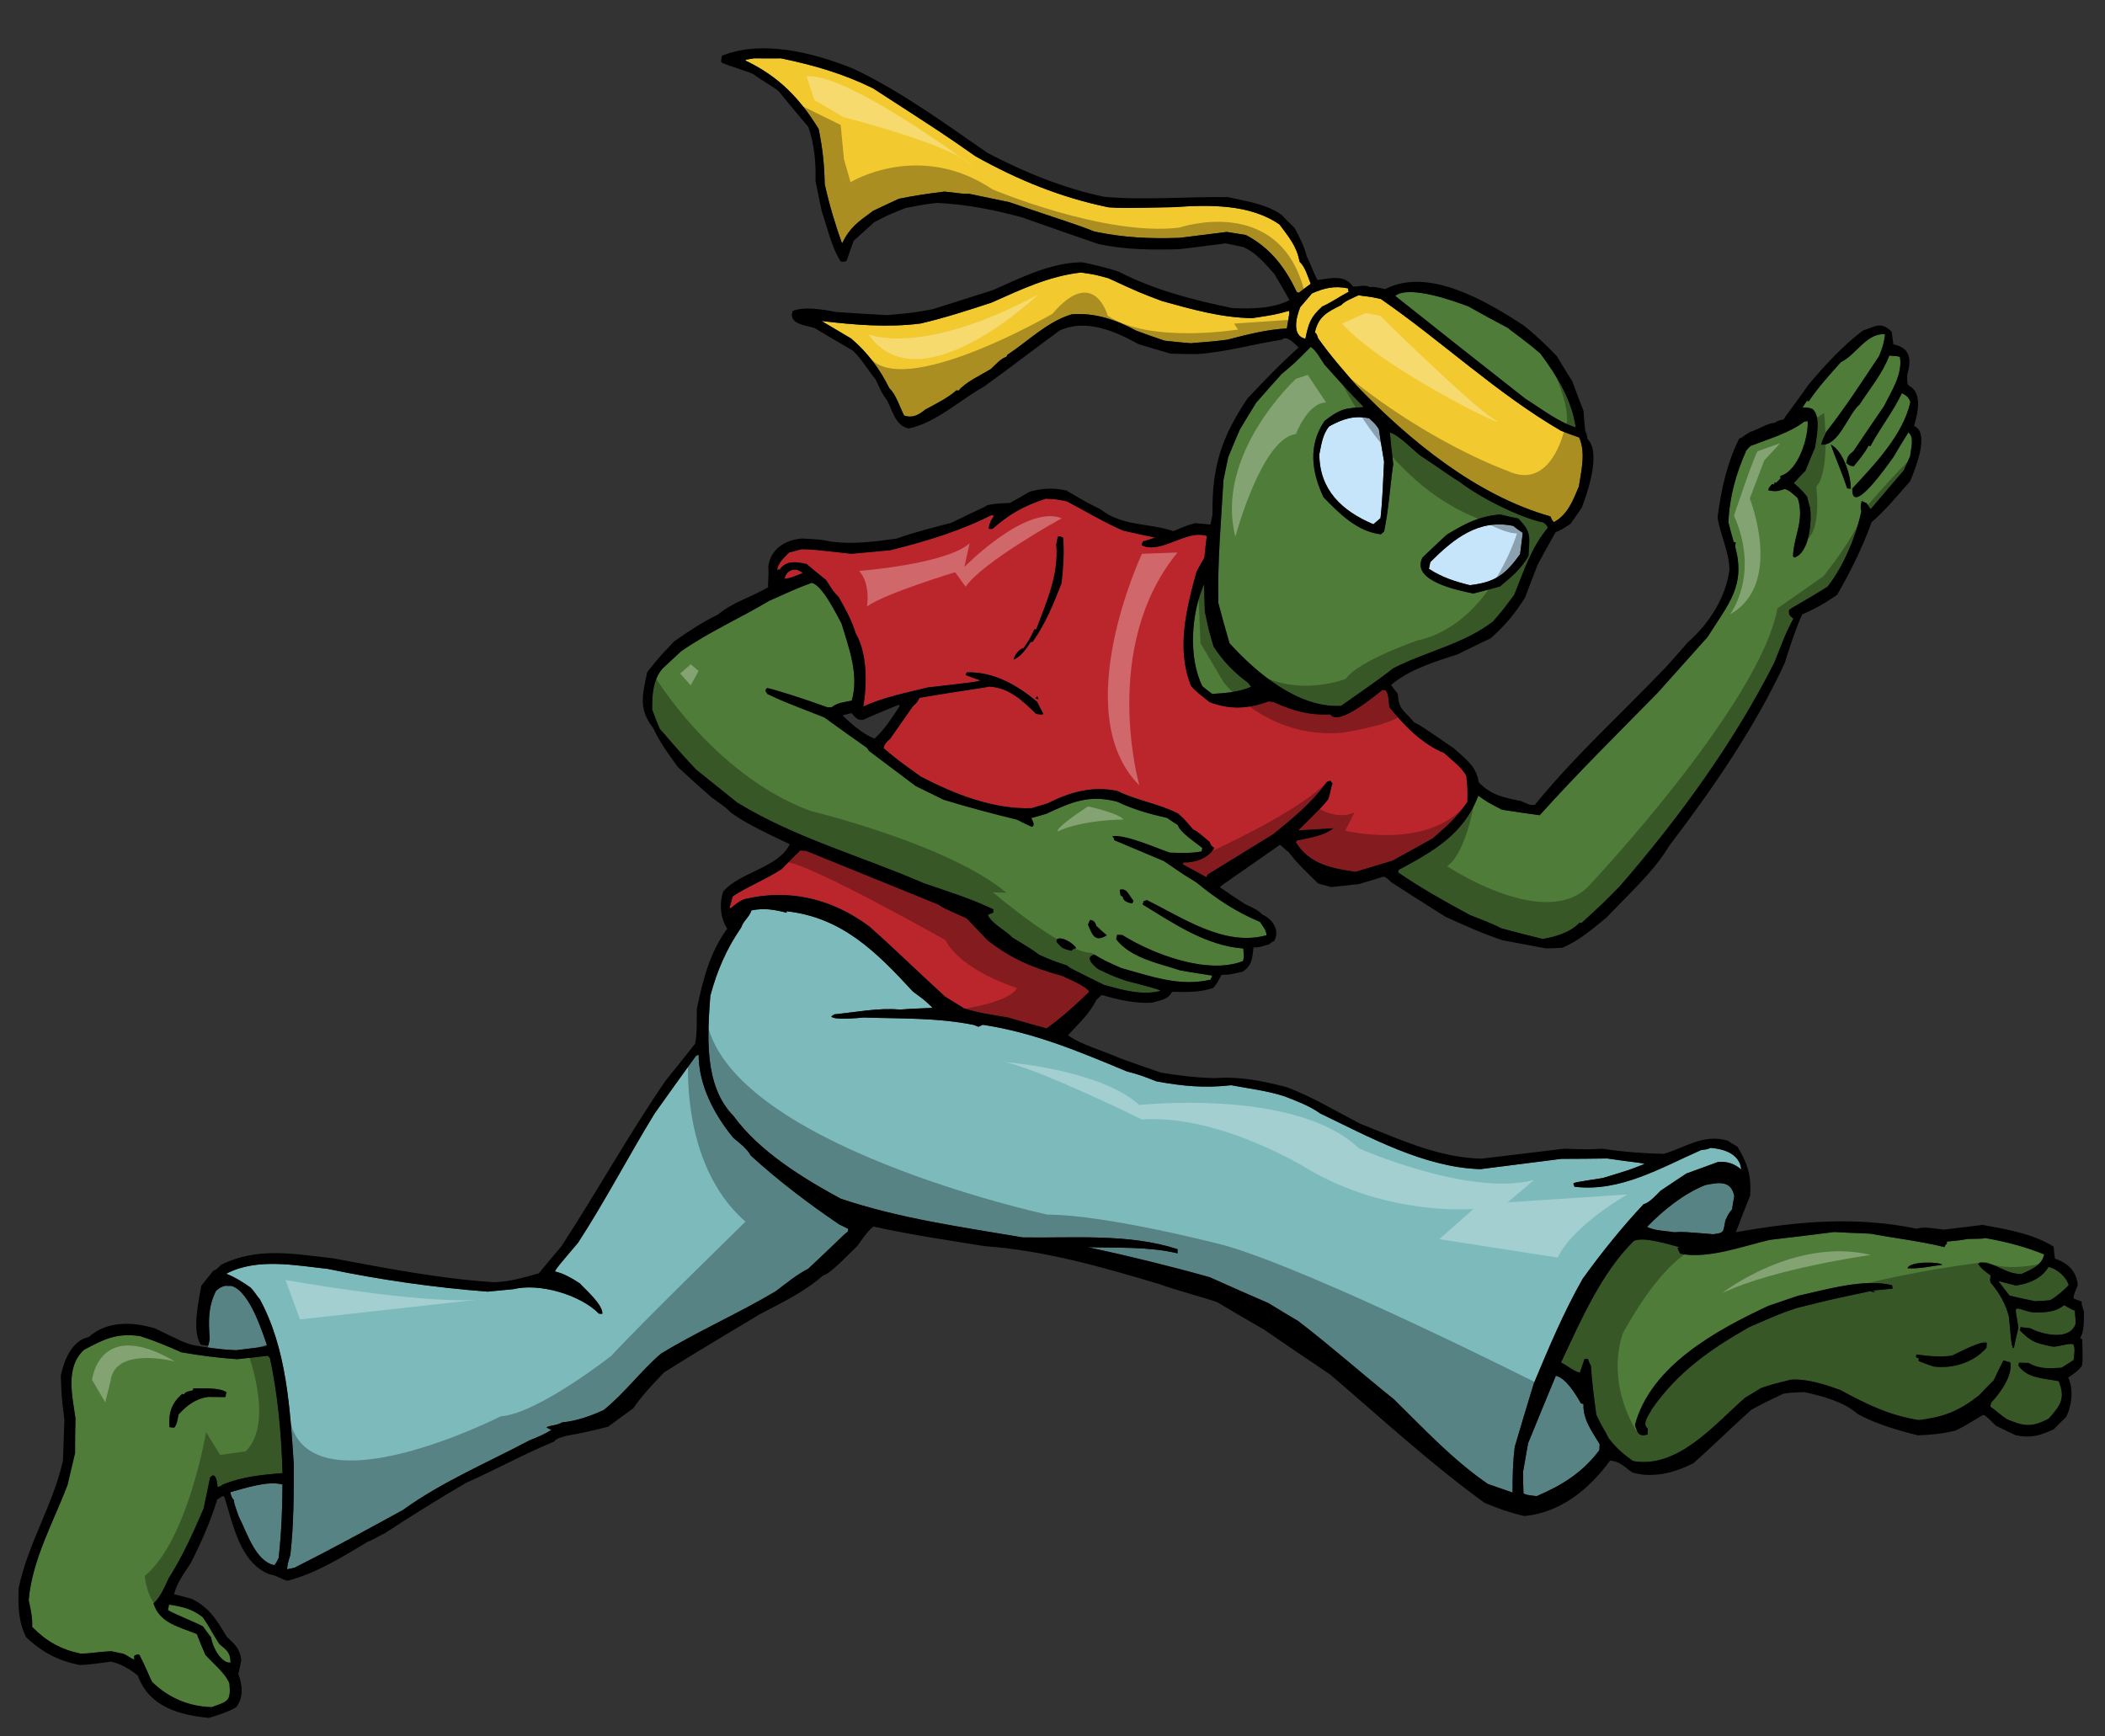 <?xml version="1.0" encoding="utf-8"?>
<!-- Generator: Adobe Illustrator 17.0.0, SVG Export Plug-In . SVG Version: 6.00 Build 0)  -->
<!DOCTYPE svg PUBLIC "-//W3C//DTD SVG 1.1//EN" "http://www.w3.org/Graphics/SVG/1.1/DTD/svg11.dtd">
<svg version="1.1" id="layer_1" xmlns="http://www.w3.org/2000/svg" xmlns:xlink="http://www.w3.org/1999/xlink" x="0px" y="0px"
	 width="200px" height="165px" viewBox="0 0 200 165" style="enable-background:new 0 0 200 165;" xml:space="preserve">
<rect x="0" y="0" width="200" height="165" fill="#333333" stroke="none"/>
<path id="color5" style="fill:#F2CA30;" d="M129.078,28.054c0.558,0.115,0.767,0.047,2.117,0.356
	c5.798,4.008,11.029,8.981,17.117,12.522c0.561,0.228,1.131,0.429,1.726,0.636c0.645,1.438,0.204,3.15-0.024,4.655
	c-0.547,1.301-1.061,2.692-2.371,3.391c-0.184-0.178-0.184-0.178-0.331-0.542c-7.046-1.993-13.37-7.192-18.392-12.396
	c-1.251-1.453-2.576-2.95-3.688-4.542c-0.135-0.417-0.135-0.417-0.303-0.534c0.318-1.542,1.21-1.967,2.51-2.612
	C127.71,28.629,128.678,28.248,129.078,28.054z M124.027,32.19c0.312-1.489,0.485-2.063,1.614-3.076
	c0.756-0.314,1.668-0.956,2.508-1.392c-0.038-0.091-0.069-0.209-0.074-0.32c-1.303-0.271-2.268-0.029-3.428,0.48
	c-0.369,0.448-0.737,0.874-1.103,1.296C123.161,30.096,122.697,31.914,124.027,32.19z M123.412,27.818
	c0.362-0.285,0.729-0.569,1.121-0.849c-0.273-0.693-0.526-1.607-1.06-2.105c-0.271-1.499-1.037-2.352-1.902-3.53
	c-2.834-1.977-6.764-1.879-10.057-1.649c-4.849,0.101-4.849,0.101-6.216,0.011c-4.575-0.953-8.562-2.585-12.613-4.844
	c-3.052-2.134-3.052-2.134-9.749-6.467c-2.844-1.396-5.619-2.195-8.729-2.842c-0.862,0.014-1.72,0.002-2.55-0.004
	c-0.833,0.133-0.833,0.133-0.823,0.218c3.153,1.516,5.118,3.532,6.943,6.492c0.366,1.713,0.554,3.473,0.578,5.224
	c0.426,1.948,0.983,3.811,1.65,5.671c0.736-1.542,1.539-2.066,2.948-3.105c0.802-0.388,1.629-0.77,2.458-1.152
	c1.419-0.287,2.879-0.51,4.33-0.68c1.894,0.227,1.894,0.227,2.315,0.204c1.276,0.266,2.552,0.531,3.829,0.796
	c4.919,1.689,6.204,2.039,8.1,2.796c2.846,0.591,5.209,0.694,8.086,0.599c1.482-0.19,2.99-0.376,4.501-0.562
	c0.59,0.096,1.18,0.191,1.797,0.291c2.301,1.201,3.74,3.081,4.837,5.417C123.254,27.785,123.334,27.801,123.412,27.818z M119,30.23
	c-2.936-0.029-5.787-0.845-8.594-1.623c-2.136-0.806-2.136-0.806-5.097-2.169c-1.26-0.346-1.26-0.346-2.605-0.544
	c-3.098,0.356-5.691,1.618-8.502,2.863c-2.231,0.729-4.463,1.457-6.736,1.983c-3.135,0.402-6.296,0.131-9.409-0.238
	c0.938,0.556,1.877,1.112,2.814,1.668c1.557,1.323,2.726,2.897,3.623,4.721c0.629,0.573,1.009,1.818,1.403,2.594
	c0.828,0.284,1.401-0.069,2.033-0.576c1.033-0.561,2.082-1.064,2.96-1.826c0.053,0.011,0.106,0.023,0.186,0.039
	c0.64-0.81,2.201-1.512,3.094-2.076c0.381-0.363,0.96-1.019,1.457-1.138c0.011-0.055,0.055-0.128,0.098-0.201
	c2.023-1.329,3.758-3.13,6.097-3.837c2.227-0.174,4.219,0.517,6.139,1.554c0.877,0.322,1.78,0.648,2.687,0.949
	c0.842,0.092,1.683,0.183,2.528,0.248c0.208-0.066,1.487-0.079,3.427-0.34c1.848-0.476,3.726-0.972,5.661-1.07
	c0.263-1.525,0.263-1.525,0.209-1.676C121.149,29.899,121.149,29.899,119,30.23z"/>
<path id="color4" style="fill:#C6E5FA;" d="M139.655,55.607c-1.399-0.346-2.673-0.75-3.892-1.558
	c0.044-0.213,0.087-0.426,0.133-0.638c2.206-2.204,4.573-4.125,7.871-3.439c0.288,0.227,0.6,0.458,0.916,0.663
	c-0.084,0.677-0.171,1.352-0.256,2.028C143.024,54.617,142.043,55.328,139.655,55.607z M130.085,39.748
	c-1.464-0.305-2.541,0.079-3.792,0.764c-0.626,0.729-0.751,1.73-0.942,2.66c0.016,3.389,2.152,5.386,5.136,6.644
	c0.204-0.18,0.441-0.379,0.677-0.58c0.204-1.787,0.239-3.557,0.339-5.366c-0.173-1.036-0.348-2.071-0.493-3.099
	C130.667,40.285,130.667,40.285,130.085,39.748z"/>
<path id="color3" style="fill:#BB262C;" d="M69.444,86.297c-0.054-0.011-0.106-0.024-0.128-0.057
	c0.099-0.338,0.202-0.705,0.307-1.071c1.479-0.969,3.166-1.615,4.644-2.584c0.563-0.577,1.159-1.175,1.754-1.771
	c0.191,0.012,0.385,0.023,0.576,0.037c4.193,1.705,8.388,3.409,12.583,5.113c0.359,0.27,0.359,0.27,2.668,1.305
	c0.66,0.692,1.321,1.387,1.981,2.077c2.266,1.774,4.31,2.616,7.09,3.39c0.529,0.248,2.367,1.019,2.569,1.505
	c-1.287,1.257-2.584,2.43-4.053,3.484c-1.233-0.341-2.466-0.68-3.667-1.04c-1.553-0.267-2.77-0.411-4.173-0.87
	c-0.615-0.376-1.23-0.754-1.818-1.127c-3.121-2.868-4.96-4.692-7.187-6.654c-3.505-2.615-7.594-3.633-11.889-2.584
	C70.215,85.651,69.819,85.958,69.444,86.297z M74.543,54.985c0.586-0.015,1.147-0.315,1.719-0.528
	C75.638,53.856,74.726,54.108,74.543,54.985z M74.086,54.113c-0.085,0.012-0.17,0.021-0.255,0.032
	c0.155-0.745,0.647-1.115,1.146-1.648c0.38-0.088,0.765-0.202,1.175-0.311c1.021,0.02,1.021,0.02,4.735,0.432
	c1.216-0.109,2.459-0.213,3.706-0.34c3.334-0.833,6.528-1.776,9.596-3.33c0.08,0.016,0.16,0.033,0.266,0.056
	c-0.312,0.433-0.41,0.636-0.526,1.195c0.095,0.074,0.095,0.074,0.378,0.05c1.662-1.456,2.945-2.162,5.032-2.864
	c1.019,0.044,1.019,0.044,2.028,0.255c1.777,0.926,3.5,1.975,5.331,2.774c1.006,0.236,2.016,0.445,3.054,0.661
	c-0.391,0.142-0.775,0.255-1.159,0.369c-0.054,0.128-0.108,0.255-0.132,0.363c1.897,0.893,4.231-1.535,6.201-0.875
	c-0.09,0.704-0.176,1.379-0.234,2.059c-0.26,0.447-0.518,0.892-0.75,1.343c-0.955,3.517-1.937,7.31-0.512,10.852
	c0.518,0.58,1.143,1.042,1.762,1.53c1.93,0.734,3.666,0.651,5.621-0.079c0.133,0.028,0.265,0.057,0.431,0.062
	c1.879,0.836,3.34,1.278,5.413,1.183c0.778,1.188,4.418-1.909,4.952-2.328c0.104,0.024,0.212,0.046,0.322,0.041
	c0.295,0.451,0.28,1.058,0.333,1.595c1.416,1.737,3.052,3.466,5.196,4.355c0.632,0.574,1.758,1.418,2.125,2.188
	c0.126,1.274,0.126,1.274,0.098,2.463c-0.963,1.437-1.981,2.333-3.271,3.452c-1.286,0.729-2.571,1.434-3.856,2.138
	c-1.185,0.363-2.336,0.706-3.489,1.049c-2.215-0.295-4.427-0.726-5.683-2.818c0.036-0.049,0.074-0.096,0.146-0.164
	c1.104-0.243,2.527-0.419,3.401-1.151c-1.126,0.071-2.225,0.148-3.315,0.197c2.378-2.361,2.378-2.361,2.829-2.933
	c0.212-0.483,0.286-1.243,0.427-1.521c-0.069-0.07-0.133-0.166-0.194-0.263c-0.117,0.032-0.234,0.063-0.327,0.1
	c-1.442,2.002-3.242,3.458-5.113,4.983c-2.098,1.283-4.169,2.571-6.233,3.833c-0.049,0.101-0.093,0.175-0.109,0.256
	c-0.748-0.405-1.496-0.813-2.244-1.217c0.012-0.053,0.023-0.106,0.04-0.186c1.102,0.035,2.384-0.391,2.949-1.383
	c-0.27-0.168-0.36-0.27-0.437-0.563c-1.084-0.919-1.084-0.919-1.605-1.222c-0.87-1.013-0.87-1.013-1.411-1.485
	c-1.777-0.924-3.93-1.234-5.766-2.145c-2.394-0.497-4.517,0.115-6.657,1.195c-0.502,0.146-1.004,0.291-1.478,0.441
	c-3.662,0.126-7.325-1.329-10.528-2.994c-2.172-1.562-2.172-1.562-3.544-2.707c0.089-0.426,0.326-0.627,0.63-0.896
	c0.711-1.016,1.422-2.032,2.133-3.051c0.451-0.435,0.451-0.435,0.646-0.836c3.882-0.663,6.531-1,6.603-1.068
	c1.894,0.089,3.19,1.33,4.479,2.596c0.538,0.084,0.538,0.084,0.693,0.005c-0.2-0.374-0.399-0.748-0.594-1.149
	c-1.86-1.581-4.142-2.887-6.683-2.805c-0.049,0.101-0.093,0.175-0.109,0.254c0.463,0.18,0.926,0.358,1.393,0.512
	c-0.39,0.141-0.39,0.141-5.024,0.674c-1.989,0.502-4.213,0.927-6.09,1.812c0.357-2.117,0.385-5.051-0.718-6.945
	c-0.4-1.277-0.963-2.308-1.634-3.474c-0.503-0.521-0.503-0.521-1.191-1.609c-0.62-0.487-1.234-1.003-1.848-1.521
	C75.706,53.399,74.722,53.193,74.086,54.113z M98.651,66.438c-0.015-0.197-0.015-0.197-0.142-0.251
	c-0.044,0.074-0.087,0.148-0.124,0.195C98.466,66.4,98.545,66.416,98.651,66.438z M96.3,62.676c0.694-0.272,1.211-1.024,1.622-1.66
	c0.057-0.016,0.116-0.03,0.201-0.042c1.223-1.743,1.961-3.557,2.739-5.56c0.159-1.437,0.267-2.884,0.149-4.324
	c-0.179-0.066-0.349-0.183-0.51-0.078c-0.049,0.239-0.099,0.479-0.143,0.691c0.26,2.884-0.916,5.468-1.912,8.118
	c-0.052-0.01-0.105-0.023-0.159-0.033c-0.444,0.934-0.444,0.934-1.041,1.808C96.818,61.646,96.377,62.303,96.3,62.676z"/>
<path id="color2" style="fill:#4F7C38;" d="M197.154,124.548c-0.694-0.256-0.87-0.487-1.055-0.525c-0.75,0.675-2.042,0.738-3,0.68
	c-1.887-0.393-1.706-0.994-1.325,1.444c-0.166,0.659-0.299,1.297-0.432,1.935c-0.059,0.015-0.084,0.011-0.112,0.003
	c-0.138-0.527-0.138-0.527-0.354-2.957c-0.319-1.26-0.915-2.271-1.736-3.246c-0.126-0.332,0.002-0.416-0.023-0.698
	c-0.48-0.35-0.846-0.593-1.162-1.074c0.039-0.049,0.074-0.096,0.141-0.137c1.43-0.09,2.505,1.158,3.988,1.078
	c0.894-0.425,1.916-0.795,2.136-1.856c-1.842-0.745-3.66-1.207-5.613-1.557c-0.207,0.067-0.207,0.067-1.683,0.093
	c-1.012,0.206-1.844,0.198-2,0.278c0.02,0.03,0.044,0.065,0.09,0.103c-0.215,0.23-0.215,0.23-0.248,0.393
	c-2.295-0.562-4.731-0.849-7.084-1.28c-1.153-0.049-2.285-0.089-3.405-0.156c-2.057,0.268-4.102,0.506-6.147,0.748
	c-2.508,0.585-5.881,1.855-8.485,1.313c-0.105-0.161-0.179-0.343-0.253-0.525c0.033-0.021,0.071-0.069,0.136-0.11
	c-1.031-0.241-3.256-1.01-4.29-0.588c-3.139,3.093-5.09,7.68-6.926,11.567c0.61,0.268,1.184,0.831,1.798,0.959
	c0.141-0.415,0.286-0.854,0.435-1.298c0.084-0.011,0.199-0.014,0.311-0.018c0.089,0.241,0.181,0.455,0.304,0.675
	c0.092,1.545,0.301,3.086,0.506,4.626c0.592,1.288,0.865,1.567,1.169,2.241c0.723,0.927,1.33,1.468,2.324,2.175
	c4.279,0.753,7.775-3.515,10.623-6c0.508-0.311,1.017-0.62,1.524-0.931c1.017-0.344,1.017-0.344,2.829-0.798
	c1.524-0.127,3.314,0.467,4.731,0.983c2.467,1.346,4.658,2.412,7.451,2.854c2.394-0.308,3.752-0.829,5.702-2.338
	c0.461-0.484,0.923-0.972,1.413-1.453c0.296-0.631,0.595-1.262,0.919-1.89c0.207,0.071,0.414,0.143,0.654,0.193
	c0.224,1.321-0.969,2.904-1.826,3.835c-0.028,0.134-0.054,0.268-0.077,0.373c0.61,0.404,0.874,0.736,1.559,1.184
	c1.654,0.706,2.356,0.797,3.973-0.032c1.116-1.238,1.645-1.906,0.966-3.572c-1.331-0.277-3.004-0.235-3.825-1.487
	c0.018-0.083,0.033-0.16,0.056-0.268c0.304,0.007,0.608,0.016,0.909,0.023c1.042,0.604,1.974,0.52,3.125,0.455
	c0.378-0.228,0.764-0.479,1.149-0.731c0.041-0.463,0.207-1.122-0.046-1.509c-0.506-0.104-1.327,0.253-1.936,0.235
	c-1.622-0.336-1.994-0.414-3.117-1.537c0.02-0.104,0.043-0.212,0.063-0.317c0.3,0.036,0.596,0.067,0.923,0.108
	c1.123,0.594,3.738,1.222,4.3-0.408C197.234,125.228,197.114,124.871,197.154,124.548z M178.1,122.801
	c-0.13-0.027-0.265-0.054-0.393-0.108c-3.77,0.795-3.77,0.795-6.989,1.597c-1.614,0.551-1.614,0.551-4.54,1.828
	c-3.649,2.071-6.798,4.273-9.217,7.764c-0.28,0.553-1.011,1.4-0.393,1.887c-0.013,0.193-0.023,0.384-0.031,0.549
	c-0.821,0.219-0.947-0.112-1.197-0.913c1.509-5.65,7.789-9.031,12.674-11.316c0.924-0.307,1.879-0.636,2.837-0.964
	c2.612-0.564,6.253-1.666,8.917-1.001c0.005,0.113,0.036,0.229,0.071,0.32c-0.679,0.079-1.33,0.138-1.982,0.197
	C178.118,122.72,178.118,122.72,178.1,122.801z M184.556,120.177c-1.142,0.151-2.193,0.406-3.314,0.337
	C181.379,119.85,184.173,119.876,184.556,120.177z M188.738,128.066c-1.208,1.413-3.22,2.02-5.03,1.782
	c-0.493-0.159-0.956-0.337-1.417-0.518c-0.011-0.084,0.007-0.163,0.022-0.244c-0.1-0.05-0.202-0.098-0.275-0.14
	c0.018-0.081,0.033-0.16,0.051-0.241c1.184,0.165,2.19,0.263,3.358,0.117c0.609-0.262,2.775-1.475,3.332-1.221
	C188.746,127.763,188.741,127.927,188.738,128.066z M132.892,82.66c-0.018,0.079-0.036,0.158-0.052,0.239
	c2.184,1.509,4.495,2.793,6.839,4.058c1.977,0.774,1.977,0.774,2.985,1.259c1.284,0.351,2.576,0.675,3.895,1.006
	c1.172-0.174,2.683-0.636,3.514-1.545c0.051,0.012,0.104,0.021,0.184,0.038c2.022-1.853,2.022-1.853,3.674-3.535
	c5.585-6.437,10.792-13.593,14.653-21.222c0.572-1.407,1.067-2.857,1.811-4.172c-0.381-0.301-0.45-0.372-0.409-0.833
	c0.333-0.263,1.921-1.098,3.652-2.208c1.506-1.906,2.714-4.791,3.207-7.157c-0.11-0.41-0.043-0.591,0.038-0.989
	c0.148,0.086,0.304,0.146,0.457,0.206c0.158,0.171,0.243,0.439,0.411,0.558c1.026-1.201,2.058-2.43,3.118-3.651
	c0.207-0.457,0.411-0.913,0.618-1.37c0.063-0.708,0.429-1.795-0.169-2.253c-0.495,0.784-0.965,1.573-1.436,2.363
	c-0.426,0.579-4.001,5.77-3.889,2.965c2.071-2.233,4.869-5.146,5.511-8.229c-0.155-0.449-0.373-0.605-0.797-0.833
	c-0.84,1.766-2.076,3.312-2.99,5.036c-0.079-0.015-0.133-0.027-0.187-0.038c-0.375,0.728-0.884,1.314-1.407,1.955
	c-0.326-0.013-0.469-0.126-0.71-0.314c0.141-0.666,0.177-0.713,0.675-1.108c0.966-1.435,1.931-2.87,2.921-4.301
	c0.677-1.386,1.798-3.038,1.502-4.681c-0.475-0.125-0.549-0.031-1.001-0.125c-0.634,1.7-1.847,3.138-2.827,4.654
	c-1.11,0.934-1.964,3.975-3.651,3.818c0.138-0.526,0.281-0.691,0.472-1.206c1.809-2.287,3.41-4.784,5.021-7.193
	c0.318-0.739,0.5-1.339,0.574-2.1c-1.777-0.12-2.773,2.003-4.186,2.652c-1.085,1.217-2.157,2.38-3.049,3.72
	c-0.079-0.017-0.133-0.027-0.187-0.037c-0.156,0.216-0.283,0.439-0.408,0.636c0.554,0.004,0.554,0.004,0.942,0.139
	c0.845,0.731,0.359,2.793,0.232,3.682c-0.32,0.738-0.608,1.454-0.897,2.172c-0.385,0.391-0.745,0.788-1.104,1.185
	c0.677,0.611,0.677,0.611,1.256,1.287c0.087,0.379,0.176,0.757,0.296,1.116c0.139,1.333-0.063,4.175-1.502,4.681
	c-0.048-0.038-0.094-0.077-0.137-0.141c0.084-2.007,1.117-3.373,0.454-5.508c-0.329-0.291-0.81-0.779-1.235-0.867
	c-0.683,0.218-0.887,0.259-1.554,0.122c0.021-0.22,0.021-0.22,0.348-0.595c0.054,0.012,0.107,0.022,0.186,0.04
	c0.01-0.054,0.023-0.107,0.038-0.186c0.054,0.011,0.107,0.021,0.158,0.033c0.141-0.138,0.281-0.276,0.419-0.413
	c-0.008-0.084-0.018-0.168-0.003-0.25c1.704-0.451,2.692-3.74,2.582-5.206c-0.117,0.032-0.23,0.036-0.316,0.046
	c-1.417,1.092-3.452,1.668-5.112,2.32c-0.141,0.138-0.281,0.274-0.394,0.418c-0.976,2.155-1.627,4.489-1.703,6.858
	c0.148,0.614,0.327,1.233,0.501,1.851c0.054,0.011,0.107,0.023,0.186,0.04c-0.034,0.159-0.036,0.297-0.036,0.437
	c0.979,3.698-0.61,5.337-2.638,8.55c-1.591,1.776-3.179,3.553-4.77,5.331c-3.732,3.801-7.607,7.627-11.177,11.6
	c-1.216-0.169-2.403-0.334-3.583-0.522c-1.427-0.74-1.427-0.74-2.247-1.328C139.059,79.283,136.2,80.88,132.892,82.66z
	 M175.848,46.439c-0.138-0.001-0.242-0.023-0.35-0.045c-0.547-1.639-1.154-2.986-1.55-4.151
	C175.125,42.849,175.863,45.167,175.848,46.439z M144.949,37.903c-4.152-3.251-8.27-6.521-12.39-9.79c1.33-1.057,5.61,0.5,6.947,1
	c1.242,0.703,2.517,1.383,3.788,2.065c0.275,0.278,1.33,0.942,3.052,2.41c1.558,2.099,2.995,4.395,3.362,7.024
	C148.041,40.098,146.42,38.819,144.949,37.903z M16.065,152.47c1.287,0.212,2.165,0.396,3.191,1.191
	c0.642,0.912,0.946,1.584,1.579,2.549c0.729,0.623,1.054,0.803,1.072,1.777c-0.906,0.088-1.777-1.593-1.834-2.38
	c-0.265-0.333-0.521-0.692-0.78-1.05c-0.439-0.287-2.494-1.075-3.338-1.556C15.988,152.844,16.026,152.658,16.065,152.47z
	 M127.422,67.07c1.629-1.159,3.37-2.322,4.961-3.572c3.074-1.579,6.693-2.297,9.466-4.438c0.953-1.105,0.953-1.105,2.028-2.547
	c0.919-2.276,1.596-4.465,3.182-6.356c-0.09-0.239-0.09-0.239-0.396-0.498c-2.311-0.481-6.101-2.405-7.984-3.88
	c-0.77-0.438-1.361-0.922-3.8-2.539c-0.642-0.521-2.083-1.987-2.827-2.14c0.097,0.99,0.197,1.98,0.325,2.979
	c-0.302,2.102-0.43,4.321-0.866,6.421c-0.103,0.091-0.204,0.18-0.307,0.271c-2.252-0.248-3.968-1.991-5.454-3.521
	c-1.152-2.459-1.469-4.938,0.094-7.247c0.665-0.529,1.576-1.171,2.411-1.191c0.357-0.12,1.039-0.061,1.308-0.144
	c-1.284-1.293-2.5-2.656-3.716-4.018c-0.408-0.557-0.751-1.322-1.31-1.688c-1.548,1.564-1.548,1.564-2.753,2.563
	c-0.828,0.909-1.629,1.824-2.431,2.74c-0.538,0.858-1.051,1.723-1.558,2.56c-0.38,0.891-0.754,1.758-1.101,2.627
	c-0.15,0.719-0.299,1.436-0.449,2.154c-0.222,3.865-0.576,7.842-0.488,11.688c0.341,1.291,0.688,2.556,1.061,3.826
	C119.388,63.955,123.379,67.312,127.422,67.07z M135.154,52.979c0.761-0.729,1.524-1.458,2.313-2.181
	c1.833-1.09,2.931-1.692,5.03-1.921c0.579,0.148,1.164,0.269,1.749,0.392c1.305,1.326,1.064,1.692,0.98,3.561
	c-0.702,1.24-1.604,1.968-2.712,2.901c-0.855,0.24-1.703,0.451-2.525,0.669C138.66,56.121,133.992,55.232,135.154,52.979z
	 M25.477,128.825c-0.996,0.126-1.987,0.225-2.954,0.329c-1.777-0.119-3.533-0.346-5.298-0.658c-1.27-0.569-2.596-1.122-3.925-1.538
	c-2.207-0.32-3.417,0.29-5.321,1.307c-1.823,1.701-1.084,4.406-0.806,6.545c-0.036,1.104-0.038,2.182-0.041,3.264
	c-0.236,1.007-0.475,2.011-0.711,3.016c-1.354,3.574-3.368,7.123-3.695,10.965c0.184,0.843,0.376,1.658,0.33,2.537
	c1.327,1.357,2.716,2.146,4.604,2.539c0.915-0.004,1.786-0.184,2.904-0.228c0.373,0.076,0.745,0.154,1.144,0.238
	c0.435,0.173,0.859,0.539,1.05,0.551c-0.004-0.111-0.008-0.225-0.014-0.337c0.227-0.147,0.227-0.147,0.497-0.117
	c0.635,1.214,0.874,1.929,1.211,2.583c1.568,1.519,3.479,2.333,5.658,2.396c1.501-0.548,1.852-0.501,1.689-2.253
	c-0.423-1.032-1.551-1.879-2.29-2.726c-0.284-0.643-0.559-1.309-0.809-1.972c-1.743-0.695-3.53-1.04-4.113-2.907
	c0.688-0.634,1.046-1.56,1.442-2.392c1.315-2.056,2.356-4.391,3.321-6.631c0.199-0.959,0.404-1.942,0.609-2.924
	c0.564-0.717,0.704,0.617,0.707,0.867c0.223-0.011,0.223-0.011,0.486-0.205c1.763-0.742,3.804-0.955,5.69-1.091
	c-0.103-3.626-0.432-7.385-1.192-10.926C25.583,128.986,25.514,128.919,25.477,128.825z M21.416,132.753
	c-0.555-0.006-1.109-0.009-1.662-0.014c-1.173,0.173-1.998,0.805-2.789,1.667c-0.088,0.425-0.129,0.89-0.398,1.247
	c-0.165-0.005-0.331-0.012-0.463-0.04c-0.102-1.38,0.199-2.287,1.212-3.159c0.053,0.011,0.106,0.021,0.187,0.039
	c0.054-0.267,0.619-0.315,0.828-0.383c0.012-0.054,0.021-0.107,0.039-0.187c0.661,0.026,2.519-0.113,3.14,0.375
	C21.477,132.459,21.443,132.619,21.416,132.753z M94.384,86.41c-0.021,0.107-0.017,0.218-0.007,0.303
	c-0.181,0.072-0.363,0.146-0.52,0.225c0.33,0.818,1.743,1.5,2.328,2.148c1.873,1.139,1.873,1.139,2.545,1.64
	c1.194,0.524,1.194,0.524,2.67,1.026c0.206,0.21,0.206,0.21,3.501,1.839c1.787,0.483,3.589,1.024,5.375,0.564
	c-0.271-0.168-0.271-0.168-3.321-0.969c-1.29-0.463-1.29-0.463-2.628-1.103c-0.333-0.263-1.375-1.119-0.351-1.376
	c0.938,0.556,0.938,0.556,2.562,1.282c2.86,0.789,5.537,1.789,8.481,1.1c0.055-0.128,0.108-0.255,0.163-0.384
	c-1.02-0.157-2.043-0.314-3.031-0.491c-2.024-0.67-4.748-1.182-6.097-2.961c0.027-0.133,0.055-0.266,0.087-0.426
	c0.165,0.007,0.331,0.013,0.495,0.021c2.819,1.778,8.109,3.822,11.471,2.47c0.083-0.398,0.083-0.398,0.024-1.188
	c-3.551-0.268-6.607-2.374-9.561-4.18c0.023-0.107,0.046-0.214,0.094-0.315c0.092-0.035,0.182-0.072,0.299-0.103
	c3.449,1.688,7.368,4.445,11.372,3.336c-0.012-0.474-0.35-0.85-0.623-1.267c-2.274-0.945-4.148-2.195-6.045-3.754
	c-1.898-1.145-2.191-1.454-3.099-2.031c-1.581-0.661-3.138-1.319-4.692-1.976c-0.041-0.203-0.041-0.203-0.2-0.373
	c1.211-0.221,4.331,1.177,5.474,1.553c1.05,0.024,2.008,0.084,3.022-0.118c0.022-0.107,0.045-0.214,0.066-0.319
	c-0.567-0.48-2.155-1.503-2.321-2.176c-0.345-0.211-0.685-0.448-1.024-0.685c-1.694-0.382-3.187-0.802-4.754-1.543
	c-2.658-0.692-4.304,0.019-6.729,1.149c-0.476,0.151-0.946,0.275-1.415,0.4c0.004,0.112,0.457,0.733,0.021,0.836
	c-0.483-0.212-0.933-0.444-1.385-0.677c-2.351-0.57-4.688-1.196-6.984-1.896c-0.88-0.434-1.761-0.866-2.643-1.3
	c-1.487-1.112-2.976-2.227-4.438-3.336c-0.063-0.097-0.125-0.191-0.188-0.289c-1.357-0.946-2.709-1.922-4.059-2.896
	c-4.105-1.604-4.105-1.604-5.441-2.242c0.075-0.095-0.351-0.183,0.004-0.553c0.771,0.159,3.375,0.978,5.696,1.822
	c0.138,0.001,0.276,0.002,0.442,0.009c0.534-0.444,1.238-0.49,1.905-0.63c0.722-2.403-0.281-5.052-0.971-7.329
	c-0.483-0.879-1.82-3.653-2.83-3.862c-1.293,0.48-1.293,0.48-4.046,1.711c-2.755,1.645-5.716,2.943-8.377,4.802
	c-0.585,0.544-1.169,1.087-1.754,1.631c-0.914,1.059-1,2.54-0.978,3.904c0.229,0.629,0.465,1.232,0.726,1.842
	c0.571,0.592,1.487,1.78,3.442,3.85c1.307,1.05,2.615,2.098,3.922,3.148c5.514,3.365,11.838,5.098,17.714,7.652
	C90,84.692,92.268,85.387,94.384,86.41z M107.7,85.601c-0.048,0.103-0.091,0.175-0.134,0.25c-0.426-0.088-0.846-0.203-0.89-0.657
	c-0.08-0.016-0.154-0.059-0.202-0.096c-0.047-0.177-0.067-0.346-0.081-0.545C107.077,84.335,107.273,85.124,107.7,85.601z
	 M103.58,87.407c0.373,0.078,0.479,0.239,0.577,0.564c0.321,0.316,0.65,0.606,1.004,0.902c-1.113,0.685-1.362,0.021-1.786-1.01
	C103.435,87.71,103.495,87.556,103.58,87.407z M100.424,89.247c0.482-0.316,1.653,0.456,1.819,0.851
	c-0.324,0.098-0.324,0.098-0.437,0.243c-0.798-0.168-0.921-0.247-1.432-0.854C100.392,89.406,100.407,89.328,100.424,89.247z
	 M194.638,120.389c0.797,0.166,1.71,0.966,1.914,1.73c-0.563,0.574-1.074,1.024-1.769,1.435c-0.481,0.038-0.961,0.078-1.436,0.09
	c-0.822-0.172-1.622-0.338-2.413-0.531c-0.376-0.466-0.723-0.926-1.07-1.388c0.552,0.143,1.106,0.287,1.657,0.43
	C192.75,121.992,193.963,121.497,194.638,120.389z M114.476,58.108c0.375,1.796,0.375,1.796,0.832,3.335
	c0.946,1.445,1.909,2.422,3.301,3.46c0.086,0.128,0.17,0.258,0.26,0.359c-1.16,0.508-2.454,0.599-3.692,0.675
	c-0.311-0.232-0.622-0.463-0.932-0.722c-1.354-2.696-1.076-6.965,0.161-9.704C114.421,56.376,114.435,57.239,114.476,58.108z"/>
<path id="color1" style="fill:#7CBABC;" d="M22.424,128.302c-0.908-0.033-1.777-0.129-2.643-0.255
	c-0.002-0.015-0.01-0.084-0.022-0.194c0.014-0.004,0.027-0.007,0.044-0.013c0.039-0.185,0.077-0.373,0.122-0.585
	c-0.115-1.715-0.174-3.031,0.596-4.592c0.266-0.249,0.522-0.386,0.772-0.46c0.144-0.014,0.298-0.008,0.467,0.026
	c0,0,0.096-0.044,0.266-0.027c1.732,0.524,2.96,4.563,3.333,5.6c0,0-0.354,0.12-0.907,0.251
	C23.77,128.138,23.092,128.223,22.424,128.302z M21.894,141.784c0.024,0.282,0.108,0.549,0.341,0.764
	c-0.002,0.276-0.002,0.276,0.451,1.563c0.755,1.434,1.56,4.237,3.368,4.613c0.178-0.186,0.178-0.186,0.422-0.689
	c0.261-2.331,0.355-4.643,0.366-6.97C25.455,140.664,23.244,141.428,21.894,141.784z M162.027,112.606
	c-2.091,0.84-3.994,2.386-5.544,3.977c0.779,0.385,1.729,0.36,2.584,0.51c0.815-0.051,0.815-0.051,3.706,0.188
	c1.107-0.128,0.933-0.221,1.159-1.311c0.299-0.632,0.299-0.632,0.638-1.06c0.057-0.404,0.118-0.835,0.208-1.262
	C164.459,112.112,163.269,112.364,162.027,112.606z M150.383,121.5c1.793-2.482,3.665-4.813,5.77-7.066
	c0.587-0.155,1.21-0.883,1.632-1.296c0.802-0.528,1.608-1.081,2.445-1.628c0.989-0.35,1.98-0.725,3.001-1.095
	c0.952-0.052,1.496,0.144,2.211,0.708c-0.158-1.501-1.675-1.955-2.929-2.052c-0.28,0.138-0.28,0.138-0.875,0.206
	c-3.815,1.677-7.718,4.026-12.043,3.488c-0.036-0.092-0.074-0.183-0.107-0.3c0.138-0.11,0.138-0.11,2.804-0.528
	c2.546-0.771,2.546-0.771,3.966-1.338c-0.414-0.141-0.781-0.106-3.552-0.517c-1.477,0.026-2.92,0.03-4.364,0.036
	c-2.564,0.325-5.128,0.653-7.692,0.978c-5.321-0.161-10.571-3.058-15.234-5.305c-0.963-0.7-2.277-1.194-3.381-1.619
	c-1.608-0.529-3.396-0.734-5.052-1.051c-2.5,0.284-4.623,0.091-7.106-0.369c-1.541-0.598-1.541-0.598-2.827-0.949
	c-4.518-1.883-8.802-3.689-13.671-4.425c-0.154,0.079-0.303,0.132-0.426,0.188c-0.127-0.055-0.254-0.109-0.382-0.162
	c-3.403-0.708-7.032-0.604-10.503-0.716c-0.48,0.04-2.916,0.281-3.083-0.113c0.096-0.064,0.192-0.126,0.288-0.191
	c1.983-0.196,4.24-0.643,6.226-0.451c1.3-0.119,3.021-0.121,3.09-0.189c-0.74-0.709-0.74-0.709-1.847-1.522
	c-3.485-3.775-6.741-7.061-12.033-7.634c0.016,0.059,0.032,0.117,0.053,0.147c-1.211-0.306-2.149-0.474-3.364-0.228
	c-0.223,0.675-0.755,0.954-0.978,1.63c-1.388,2.012-2.295,4.098-2.932,6.489c-0.268,3.69-0.64,8.548,2.203,11.415
	c2.434,3.364,6.617,5.925,10.182,7.861c5.598,1.885,11.478,2.691,17.29,3.68c4.781,0.08,10.096-0.395,14.719,1.12
	c-0.001,0.141-0.002,0.277,0.002,0.391c-2.721-0.649-5.748-0.503-8.532-0.584c3.902,0.84,7.756,1.782,11.582,2.855
	c1.854,0.83,3.705,1.656,5.59,2.466c0.933,0.581,1.87,1.139,2.811,1.695c3.087,2.362,6.059,5.004,9.102,7.441
	c2.904,2.849,5.575,5.735,8.922,8.042c0.776,0.273,1.554,0.544,2.355,0.822c-0.005-1.445,0.02-2.908,0.212-4.366
	c0.582-1.987,1.191-3.997,1.805-6.005C147.163,128.043,148.547,124.726,150.383,121.5z M150.197,133.334
	c-0.47-0.819-1.415-2.404-2.373-2.603c-0.889,2.145-1.779,4.29-2.638,6.415c-0.161,0.907-0.322,1.817-0.476,2.7
	c-0.009,0.692,0.015,1.391,0.04,2.062c0.275,0.143,0.275,0.143,1.252,0.262c2.436-1.047,4.346-2.231,5.955-4.366
	c0.012-0.191,0.022-0.382,0.035-0.573c-0.705-1.146-1.632-2.421-1.537-3.814C150.35,133.394,150.269,133.378,150.197,133.334z
	 M71.323,109.795c-0.314-0.621-1.103-1.227-1.649-1.675c-1.793-2.177-3.29-4.984-3.293-7.897c-0.092,0.036-0.182,0.072-0.241,0.089
	c-1.325,1.832-2.649,3.663-3.947,5.502c-2.476,4.035-4.699,8.316-7.27,12.274c-2.021,2.38-2.021,2.38-2.203,2.73
	c0.823,0.173,1.688,0.685,2.371,1.133c0.539,0.61,2.168,1.975,2.144,2.888c-0.11,0.004-0.222,0.009-0.33-0.014
	c-1.785-1.813-5.687-2.931-8.114-2.327c-0.821,0.078-1.642,0.157-2.463,0.238c-5.105-0.396-10.169-1.118-15.169-2.159
	c-3.091-0.338-6.766-1.075-9.664,0.458c0.871,0.348,1.533,0.764,2.307,1.312c0.5,0.521,0.669,0.917,0.86,1.067
	c2.574,4.696,2.901,10.45,3.25,15.71c0.009,2.889-0.007,5.77-0.322,8.614c-0.257,0.835-0.257,0.835-0.314,1.379
	c0.229-0.037,0.463-0.099,0.725-0.154c3.47-1.747,6.883-3.616,10.264-5.466c3.723-2.691,7.975-4.47,12.03-6.622
	c0.727-0.293,1.453-0.585,2.096-1.007c-0.182-0.065-0.329-0.151-0.479-0.238c0.493-0.23,1.035-0.174,1.485-0.468
	c1.386-0.128,2.704-0.602,3.96-1.173c1.999-1.609,3.518-3.706,5.443-5.358c3.526-2.15,7.369-3.822,10.916-5.939
	c0.952-0.719,1.992-1.583,3.079-2.135c2.752-2.562,3.3-3.195,3.755-3.518c0.016-0.079,0.033-0.158,0.055-0.266
	c-0.304-0.146-0.604-0.293-0.88-0.434C76.832,114.381,73.909,112.163,71.323,109.795z"/>
<path id="outline" d="M179.839,122.442c-0.679,0.079-1.33,0.138-1.982,0.197c0.261,0.08,0.261,0.08,0.242,0.161
	c-0.13-0.027-0.265-0.054-0.393-0.108c-3.77,0.795-3.77,0.795-6.989,1.597c-1.614,0.551-1.614,0.551-4.54,1.828
	c-3.649,2.071-6.798,4.273-9.217,7.764c-0.28,0.553-1.011,1.4-0.393,1.887c-0.013,0.193-0.023,0.384-0.031,0.549
	c-0.821,0.219-0.947-0.112-1.197-0.913c1.509-5.65,7.789-9.031,12.674-11.316c0.924-0.307,1.879-0.636,2.837-0.964
	c2.612-0.564,6.253-1.666,8.917-1.001C179.772,122.235,179.804,122.352,179.839,122.442z M181.241,120.514
	c1.121,0.069,2.173-0.186,3.314-0.337C184.173,119.876,181.379,119.85,181.241,120.514z M97.922,61.016
	c0.057-0.016,0.116-0.03,0.201-0.042c1.223-1.743,1.961-3.557,2.739-5.56c0.159-1.437,0.267-2.884,0.149-4.324
	c-0.179-0.066-0.349-0.183-0.51-0.078c-0.049,0.239-0.099,0.479-0.143,0.691c0.26,2.884-0.916,5.468-1.912,8.118
	c-0.052-0.01-0.105-0.023-0.159-0.033c-0.444,0.934-0.444,0.934-1.041,1.808c-0.428,0.05-0.868,0.708-0.945,1.081
	C96.994,62.404,97.511,61.652,97.922,61.016z M105.161,88.874c-0.354-0.296-0.683-0.586-1.004-0.902
	c-0.098-0.325-0.204-0.486-0.577-0.564c-0.085,0.148-0.146,0.303-0.205,0.457C103.799,88.896,104.048,89.559,105.161,88.874z
	 M197.837,127.267c0.049,1.898,0.049,1.898-0.025,2.521c-0.414,0.523-0.735,0.733-1.313,1.112c0.532,1.055,0.354,2.71-0.199,3.759
	c-0.413,0.386-0.799,0.778-1.185,1.169c-1.317,0.587-2.147,0.855-3.61,0.552c-0.634-0.299-1.264-0.596-1.89-0.921
	c-0.851-0.842-0.851-0.842-1.149-1.014c-0.171,0.019-1.343,0.857-2.668,1.497c-1.254,0.293-2.304,0.407-3.588,0.446
	c-1.926-0.485-3.966-1.075-5.71-2.021c-1.259-1.147-3.412-1.735-5.087-2.086c-1.455,0.06-1.455,0.06-2.004,0.166
	c-0.348,0.205-1.029,0.424-3.037,1.533c-1.877,1.689-3.729,3.523-5.492,5.069c-1.765,0.883-3.767,1.438-5.759,0.883
	c-0.732-0.484-1.19-1.082-2.149-1.141c-1.949,2.7-4.72,4.954-8.142,5.268c-1.297-0.298-2.566-0.729-3.786-1.261
	c-5.113-3.699-9.883-8.102-14.687-12.207c-2.094-1.407-4.186-2.813-6.246-4.241c-1.513-0.869-2.996-1.733-4.475-2.622
	c-1.189-0.415-4.342-1.265-5.367-1.672c-5.457-1.636-11.005-3.234-16.69-3.64c-3.543-0.57-7.097-1.089-10.595-1.871
	c-0.6,0.485-1.053,1.195-1.522,1.846c-0.547,0.497-2.621,2.729-3.244,2.793c-1.802,1.594-3.86,2.554-6.009,3.688
	c-3.013,1.813-6.142,3.658-9.114,5.537c-1.03,1.09-2.088,2.173-2.927,3.413c-0.814,0.581-1.602,1.166-2.39,1.75
	c-1.319,0.336-2.632,0.645-3.98,0.864c-0.331,0.125-0.96,0.216-1.139,0.539c-2.821,1.161-5.55,2.674-8.359,3.919
	c-2.623,1.535-5.266,3.177-7.803,4.841c-0.236,0.063-0.819,0.468-1.579,0.78c-2.408,1.441-4.865,2.983-7.591,3.691
	c-0.638-0.132-1.003-0.515-1.706-0.605c-2.824-1.085-3.494-4.804-4.293-7.355c-0.08-0.017-0.128-0.055-0.176-0.092
	c-0.193,0.125-0.353,0.232-0.514,0.337c-0.629,2.087-1.561,4.169-2.546,6.099c-0.567,0.855-1.335,1.887-1.545,2.896
	c0.527,0.138,1.08,0.28,1.632,0.425c1.666,0.789,2.434,2.03,3.354,3.608c0.767,0.715,1.264,1.123,1.394,2.233
	c-0.095,0.451-0.188,0.902-0.277,1.329c0.392,1.052,0.511,2.214-0.209,3.146c-0.818,0.468-1.678,0.733-2.597,1.013
	c-2.852-0.288-5.664-1.039-6.76-4.043c-0.74-0.57-1.6-1.107-2.53-1.302c-2.196,0.291-2.196,0.291-3.033,0.311
	c-2.02-0.419-3.522-1.202-5.029-2.627c-0.755-1.432-0.795-3.106-0.713-4.698c0.867-4.173,3.244-7.869,4.199-12.051
	c0.046-1.295,0.095-2.589,0.141-3.883c-0.273-2.275-0.273-2.275-0.34-4.231c0.294-1.408,1.028-3.336,2.649-3.665
	c1.743-1.58,4.241-1.448,6.303-0.824c2.694,1.31,2.694,1.31,3.476,1.555c0.531,0.11,1.052,0.187,1.576,0.263
	c0,0.003,0.002,0.016,0.002,0.016c1.577,0.567,3.542,0.257,4.668-0.01c0.275-0.034,0.542-0.063,0.822-0.101
	c0.011-0.053,0.048-0.102,0.085-0.15c-1.485-4.853-2.792-5.544-3.333-5.6c-0.235-0.07-0.479-0.074-0.733,0.001
	c-2.003,0.185-1.64,4.649-1.533,5.649c-0.11,0.034-0.172,0.025-0.69-0.083c-0.863-1.317-0.181-4.198,0.054-5.592
	c0.377-0.476,0.753-0.952,1.162-1.449c0.204-0.041,0.204-0.041,0.755-0.566c3.485-1.688,6.868-1.011,10.608-0.592
	c5.074,0.945,10.164,1.947,15.312,2.27c1.482-0.052,2.81-0.441,4.226-0.841c0.704-0.853,1.408-1.705,2.138-2.551
	c3.38-5.179,6.404-10.651,9.907-15.748c0.935-1.163,1.871-2.328,2.812-3.519c0.216-1.038,0.135-2.247,0.164-3.322
	c0.559-2.688,1.229-5.375,2.887-7.61c-0.653-0.996-0.774-2.408-0.372-3.545c1.607-1.857,5.236-2.239,6.314-4.483
	c-1.915-0.926-3.849-1.772-5.59-2.993c-0.435-0.452-0.435-0.452-1.858-1.471c-1.08-0.945-2.153-1.917-3.2-2.883
	c-0.859-1.207-1.707-2.325-2.316-3.674c-1.45-1.826-1.018-3.235-0.581-5.334c1.162-1.452,1.162-1.452,2.578-2.932
	c1.303-0.922,2.715-1.848,4.165-2.546c1.254-1.097,3.268-1.705,4.754-2.588c-0.062-0.235,0.085-1.342,0.003-1.884
	c0.168-1.742,1.597-2.609,3.206-2.747c1.81,0.1,1.81,0.1,2.795,0.306c2.166,0.256,4.02,0.003,6.19-0.294
	c1.651-0.6,3.493-1.049,5.195-1.499c2.902-1.419,3.254-1.514,3.368-1.657c0.699-0.16,0.699-0.16,2.212-0.233
	c0.626-0.341,1.258-0.709,1.889-1.076c1.233-0.327,2.214-0.372,3.463-0.111c1.978,1.161,1.978,1.161,3.234,1.782
	c2.123,1.661,4.533,1.275,6.946,2.083c1.276-0.539,1.276-0.539,2.07-0.761c0.464,0.04,0.954,0.087,1.443,0.134
	c0.062-0.295,0.127-0.613,0.194-0.932c-0.057-4.533,0.828-7.317,3.322-11.04c1.568-1.672,3.164-3.338,4.865-4.842
	c-0.302-0.285-1.104-1.229-1.594-0.749c-2.692,0.411-5.353,1.19-8.079,1.37c-0.83-0.006-1.662-0.013-2.487-0.044
	c-1.047-0.301-2.067-0.598-3.082-0.919c-2.238-1.242-4.987-2.424-7.473-1.277c-2.39,1.749-4.805,3.631-7.215,5.35
	c-2.322,1.292-4.479,3.395-7.12,3.956c-1.276-0.266-1.511-1.674-2.072-2.706c-0.433-0.59-0.433-0.59-1.065-1.942
	c-0.729-0.901-1.339-1.97-2.174-2.755c-1.213-0.697-2.422-1.419-3.63-2.142c-0.835-0.258-2.554-0.393-2.077-1.625
	c1.09-0.439,2.915-0.142,4.059,0.095c1.639,0.119,3.284,0.212,4.929,0.304c2.574-0.24,2.574-0.24,4.334-0.568
	c1.901-0.603,3.802-1.207,5.702-1.809c2.689-1.189,5.511-2.626,8.483-2.646c1.171,0.245,2.336,0.513,3.451,0.885
	c3.459,1.775,7.016,2.68,10.818,3.47c1.728,0.083,3.869,0.058,5.425-0.756c-1.046-1.91-1.318-2.189-1.381-2.424
	c-0.903-0.992-1.758-2.085-3.031-2.628c-0.559-0.116-1.116-0.231-1.648-0.343c-1.481,0.191-2.964,0.382-4.413,0.553
	c-2.708,0.074-5.035,0.062-7.667-0.485c-2.434-0.839-4.866-1.679-7.268-2.539c-2.651-0.718-5.342-1.249-8.063-1.373
	c-1.135,0.125-1.135,0.125-3.013,0.484c-1.634,0.657-1.634,0.657-2.972,1.351c-0.648,0.586-1.298,1.172-1.947,1.758
	c-0.245,0.642-0.463,1.291-0.675,1.913c-0.273,0.11-0.273,0.11-0.565,0.048c-0.885-1.348-1.27-3.233-1.79-4.729
	c-0.212-0.984-0.422-1.972-0.607-2.953c0.057-1.736-0.11-3.463-0.684-5.108c-0.961-1.115-1.89-2.251-2.818-3.388
	c-0.667-0.527-1.717-1.079-2.384-1.606c-0.759-0.352-2.231-0.741-3.018-1.098c-0.083-0.13-0.083-0.13,0.027-0.66
	c3.873-1.554,8.791-0.253,12.475,1.234c4.496,2.128,8.684,5.192,12.758,8.008c3.5,1.838,7.234,3.364,11.115,4.172
	c3.87,0.332,7.83-0.036,11.729,0.025c1.668,0.375,3.689,0.659,5.109,1.703c0.388,0.413,0.799,0.832,1.218,1.224
	c0.476,0.903,0.912,1.743,1.156,2.708c0.355,0.685,0.808,1.972,1.029,2.239c1.229-0.161,2.584-0.545,3.341,0.612
	c0.597,0.069,1.047-0.226,1.623,0.061c0.396-0.029,0.396-0.029,1.459,0.193c4.107-2.142,9.632,1.172,13.056,3.381
	c1.17,0.909,2.212,1.902,3.236,2.976c0.473,0.792,0.973,1.59,1.474,2.388c0.354,0.96,0.714,1.896,1.074,2.831
	c0.031,0.643,0.097,1.268,0.161,1.891c0.173,0.369,0.173,0.369,0.202,0.765c1.348,1.25,0.018,5.107-0.531,6.545
	c-0.354,0.511-0.71,1.019-1.065,1.527c-0.482,0.315-0.904,0.616-1.415,0.786c-0.571,1.019-1.142,2.038-1.683,3.035
	c-0.413,1.052-0.827,2.103-1.212,3.16c-0.999,1.595-1.885,2.658-3.279,3.894c-1.047,0.503-2.094,1.006-3.118,1.516
	c-2.173,0.713-4.594,1.429-6.348,2.923c0.215,0.293,0.431,0.589,0.653,0.856c0.046,1.508,0.664,1.609,1.524,2.677
	c0.699,0.365,0.699,0.365,3.781,2.477c1.145,1.043,2.146,1.695,2.378,3.242c1.235,1.255,2.364,1.435,4.04,1.783
	c0.434,0.175,0.796,0.443,1.286,0.352c3.833-4.696,8.313-8.754,12.495-13.128c0.688-0.772,1.377-1.545,2.068-2.343
	c1.961-1.701,3.601-4.245,3.925-6.868c-0.027-1.726-0.868-3.288-1.129-4.979c0.358-2.643,0.866-5.089,2.056-7.478
	c0.327-0.099,0.419-0.273,1.05-0.641c0.828-0.244,1.524-0.793,2.345-0.872c0.291-0.19,0.291-0.19,0.846-0.323
	c0.189-0.375,0.268-0.359,2.346-3.284c1.517-1.821,3.267-3.703,5.148-5.143c1.279-0.426,1.739-0.886,2.753,0.101
	c0.056,0.399,0.109,0.8,0.166,1.2c1.675,0.35,1.716,1.494,1.31,2.907c0.002,0.777,0.002,0.777,0.125,0.998
	c1.379,0.702,0.871,2.62,0.528,3.854c1.583,0.663,0.031,4.25-0.369,5.249c-1.193,1.333-2.317,2.735-3.667,3.898
	c-0.861,2.4-2.002,4.686-3.267,6.892c-1.104,0.77-2.081,1.342-3.327,1.86c-0.672,1.495-1.164,3.058-1.654,4.621
	c-2.87,6.199-6.88,11.993-11.002,17.405c-1.381,2.377-4.148,4.879-5.932,6.783c-1.366,1.103-2.594,2.206-4.203,2.871
	c-0.533,0.026-1.039,0.061-1.54,0.067c-1.387-0.262-2.776-0.523-4.137-0.778c-1.872-0.61-3.644-1.424-5.441-2.241
	c-1.744-1.084-3.458-2.189-5.169-3.294c-0.204-0.209-0.405-0.447-0.699-0.506c-0.8,0.249-1.568,0.478-2.337,0.705
	c-0.878,0.096-1.759,0.188-2.638,0.283c-0.421-0.116-0.843-0.229-1.236-0.34c-0.965-0.949-2.012-1.916-2.813-2.997
	c-0.394-0.25-0.603-0.571-0.832-0.673c-4.68,3.298-5.602,3.854-5.692,4.03c0.801,0.555,1.606,1.082,2.411,1.61
	c0.53,0.25,1.22,0.531,1.603,0.972c0.964,0.422,1.739,1.499,1.135,2.538c-0.177,0.046-0.177,0.046-0.45,0.295
	c-0.556,0.134-0.929,0.333-1.504,0.298c-0.125,0.999-0.103,1.697-1.036,2.309c-1.279,0.288-1.279,0.288-2.003,0.303
	c-0.535,0.972-0.535,0.972-0.813,1.245c-1.258,0.434-2.55,0.387-3.875,0.36c-0.503,0.811-1.019,0.759-1.936,1.039
	c-1.573,0.09-3.27-0.291-4.759-0.74c-0.171,0.158-0.343,0.316-0.514,0.476c-0.596,1.264-1.728,2.304-2.693,3.351
	c1.12,0.872,3.56,1.547,4.978,2.202c1.291,0.463,2.582,0.925,3.878,1.361c1.691,0.269,3.421,0.489,5.135,0.513
	c2.366-0.173,4.468,0.265,6.785,0.857c2.441,0.923,4.657,2.272,6.989,3.478c3.715,1.467,7.451,3.243,11.542,3.318
	c2.617-0.316,5.232-0.631,7.852-0.947c2.12,0.081,2.12,0.081,3.603,0.003c1.967,0.297,3.876,0.445,5.835,0.491
	c2.1-0.617,3.787-1.929,6.061-1.263c0.318,0.204,0.638,0.408,0.96,0.588c0.947,1.585,1.319,2.715,1.2,4.632
	c-0.468,1.179-0.93,2.33-1.364,3.488c5.819-1.034,11.363-1.546,17.211-0.329c0.636-0.257,1.826,0.021,2.536,0.082
	c1.218-0.132,2.446-0.294,3.697-0.449c2.273,0.417,4.793,0.83,6.754,2.071c0.028,0.394,0.064,0.761,0.123,1.135
	c1.271,0.431,2.028,1.198,2.171,2.503c-0.394,0.974-0.394,0.974-0.404,1.276c0.256,0.108,0.509,0.216,0.771,0.298
	c-0.008,0.305-0.008,0.305,0.22,0.935c-0.011,0.719,0.043,1.923-0.36,2.531C197.688,127.182,197.763,127.226,197.837,127.267z
	 M122.473,29.537c-1.323,0.362-1.323,0.362-3.473,0.693c-2.936-0.029-5.787-0.845-8.594-1.623c-2.136-0.806-2.136-0.806-5.097-2.169
	c-1.26-0.346-1.26-0.346-2.605-0.544c-3.098,0.356-5.691,1.618-8.502,2.863c-2.231,0.729-4.463,1.457-6.736,1.983
	c-3.135,0.402-6.296,0.131-9.409-0.238c0.938,0.556,1.877,1.112,2.814,1.668c1.557,1.323,2.726,2.897,3.623,4.721
	c0.629,0.573,1.009,1.818,1.403,2.594c0.828,0.284,1.401-0.069,2.033-0.576c1.033-0.561,2.082-1.064,2.96-1.826
	c0.053,0.011,0.106,0.023,0.186,0.039c0.64-0.81,2.201-1.512,3.094-2.076c0.381-0.363,0.96-1.019,1.457-1.138
	c0.011-0.055,0.055-0.128,0.098-0.201c2.023-1.329,3.758-3.13,6.097-3.837c2.227-0.174,4.219,0.517,6.139,1.554
	c0.877,0.322,1.78,0.648,2.687,0.949c0.842,0.092,1.683,0.183,2.528,0.248c0.208-0.066,1.487-0.079,3.427-0.34
	c1.848-0.476,3.726-0.972,5.661-1.07C122.526,29.688,122.526,29.688,122.473,29.537z M194.638,120.389
	c-0.675,1.108-1.888,1.604-3.116,1.766c-0.551-0.143-1.105-0.287-1.657-0.43c0.348,0.462,0.694,0.922,1.07,1.388
	c0.791,0.193,1.591,0.359,2.413,0.531c0.475-0.012,0.954-0.052,1.436-0.09c0.694-0.41,1.205-0.86,1.769-1.435
	C196.348,121.354,195.435,120.555,194.638,120.389z M140.46,75.608c-1.401,3.675-4.26,5.271-7.568,7.052
	c-0.018,0.079-0.036,0.158-0.052,0.239c2.184,1.509,4.495,2.793,6.839,4.058c1.977,0.774,1.977,0.774,2.985,1.259
	c1.284,0.351,2.576,0.675,3.895,1.006c1.172-0.174,2.683-0.636,3.514-1.545c0.051,0.012,0.104,0.021,0.184,0.038
	c2.022-1.853,2.022-1.853,3.674-3.535c5.585-6.437,10.792-13.593,14.653-21.222c0.572-1.407,1.067-2.857,1.811-4.172
	c-0.381-0.301-0.45-0.372-0.409-0.833c0.333-0.263,1.921-1.098,3.652-2.208c1.506-1.906,2.714-4.791,3.207-7.157
	c-0.11-0.41-0.043-0.591,0.038-0.989c0.148,0.086,0.304,0.146,0.457,0.206c0.158,0.171,0.243,0.439,0.411,0.558
	c1.026-1.201,2.058-2.43,3.118-3.651c0.207-0.457,0.411-0.913,0.618-1.37c0.063-0.708,0.429-1.795-0.169-2.253
	c-0.495,0.784-0.965,1.573-1.436,2.363c-0.426,0.579-4.001,5.77-3.889,2.965c2.071-2.233,4.869-5.146,5.511-8.229
	c-0.155-0.449-0.373-0.605-0.797-0.833c-0.84,1.766-2.076,3.312-2.99,5.036c-0.079-0.015-0.133-0.027-0.187-0.038
	c-0.375,0.728-0.884,1.314-1.407,1.955c-0.326-0.013-0.469-0.126-0.71-0.314c0.141-0.666,0.177-0.713,0.675-1.108
	c0.966-1.435,1.931-2.87,2.921-4.301c0.677-1.386,1.798-3.038,1.502-4.681c-0.475-0.125-0.549-0.031-1.001-0.125
	c-0.634,1.7-1.847,3.138-2.827,4.654c-1.11,0.934-1.964,3.975-3.651,3.818c0.138-0.526,0.281-0.691,0.472-1.206
	c1.809-2.287,3.41-4.784,5.021-7.193c0.318-0.739,0.5-1.339,0.574-2.1c-1.777-0.12-2.773,2.003-4.186,2.652
	c-1.085,1.217-2.157,2.38-3.049,3.72c-0.079-0.017-0.133-0.027-0.187-0.037c-0.156,0.216-0.283,0.439-0.408,0.636
	c0.554,0.004,0.554,0.004,0.942,0.139c0.845,0.731,0.359,2.793,0.232,3.682c-0.32,0.738-0.608,1.454-0.897,2.172
	c-0.385,0.391-0.745,0.788-1.104,1.185c0.677,0.611,0.677,0.611,1.256,1.287c0.087,0.379,0.176,0.757,0.296,1.116
	c0.139,1.333-0.063,4.175-1.502,4.681c-0.048-0.038-0.094-0.077-0.137-0.141c0.084-2.007,1.117-3.373,0.454-5.508
	c-0.329-0.291-0.81-0.779-1.235-0.867c-0.683,0.218-0.887,0.259-1.554,0.122c0.021-0.22,0.021-0.22,0.348-0.595
	c0.054,0.012,0.107,0.022,0.186,0.04c0.01-0.054,0.023-0.107,0.038-0.186c0.054,0.011,0.107,0.021,0.158,0.033
	c0.141-0.138,0.281-0.276,0.419-0.413c-0.008-0.084-0.018-0.168-0.003-0.25c1.704-0.451,2.692-3.74,2.582-5.206
	c-0.117,0.032-0.23,0.036-0.316,0.046c-1.417,1.092-3.452,1.668-5.112,2.32c-0.141,0.138-0.281,0.274-0.394,0.418
	c-0.976,2.155-1.627,4.489-1.703,6.858c0.148,0.614,0.327,1.233,0.501,1.851c0.054,0.011,0.107,0.023,0.186,0.04
	c-0.034,0.159-0.036,0.297-0.036,0.437c0.979,3.698-0.61,5.337-2.638,8.55c-1.591,1.776-3.179,3.553-4.77,5.331
	c-3.732,3.801-7.607,7.627-11.177,11.6c-1.216-0.169-2.403-0.334-3.583-0.522C141.28,76.196,141.28,76.196,140.46,75.608z
	 M132.56,28.114c4.119,3.269,8.237,6.539,12.39,9.79c1.471,0.916,3.092,2.195,4.76,2.709c-0.367-2.629-1.805-4.925-3.362-7.024
	c-1.722-1.468-2.776-2.132-3.052-2.41c-1.271-0.682-2.546-1.362-3.788-2.065C138.17,28.613,133.89,27.057,132.56,28.114z
	 M127.439,28.989c-1.3,0.645-2.191,1.07-2.51,2.612c0.168,0.117,0.168,0.117,0.303,0.534c1.111,1.592,2.437,3.088,3.688,4.542
	c5.021,5.204,11.346,10.403,18.392,12.396c0.148,0.364,0.148,0.364,0.331,0.542c1.311-0.699,1.824-2.09,2.371-3.391
	c0.229-1.505,0.669-3.218,0.024-4.655c-0.595-0.207-1.164-0.407-1.726-0.636c-6.088-3.541-11.319-8.514-17.117-12.522
	c-1.351-0.309-1.56-0.241-2.117-0.356C128.678,28.248,127.71,28.629,127.439,28.989z M131.009,40.771
	c-0.342-0.486-0.342-0.486-0.924-1.023c-1.464-0.305-2.541,0.079-3.792,0.764c-0.626,0.729-0.751,1.73-0.942,2.66
	c0.016,3.389,2.152,5.386,5.136,6.644c0.204-0.18,0.441-0.379,0.677-0.58c0.204-1.787,0.239-3.557,0.339-5.366
	C131.329,42.834,131.154,41.799,131.009,40.771z M123.206,27.748c0.048,0.037,0.128,0.054,0.206,0.07
	c0.362-0.285,0.729-0.569,1.121-0.849c-0.273-0.693-0.526-1.607-1.06-2.105c-0.271-1.499-1.037-2.352-1.902-3.53
	c-2.834-1.977-6.764-1.879-10.057-1.649c-4.849,0.101-4.849,0.101-6.216,0.011c-4.575-0.953-8.562-2.585-12.613-4.844
	c-3.052-2.134-3.052-2.134-9.749-6.467c-2.844-1.396-5.619-2.195-8.729-2.842c-0.862,0.014-1.72,0.002-2.55-0.004
	c-0.833,0.133-0.833,0.133-0.823,0.218c3.153,1.516,5.118,3.532,6.943,6.492c0.366,1.713,0.554,3.473,0.578,5.224
	c0.426,1.948,0.983,3.811,1.65,5.671c0.736-1.542,1.539-2.066,2.948-3.105c0.802-0.388,1.629-0.77,2.458-1.152
	c1.419-0.287,2.879-0.51,4.33-0.68c1.894,0.227,1.894,0.227,2.315,0.204c1.276,0.266,2.552,0.531,3.829,0.796
	c4.919,1.689,6.204,2.039,8.1,2.796c2.846,0.591,5.209,0.694,8.086,0.599c1.482-0.19,2.99-0.376,4.501-0.562
	c0.59,0.096,1.18,0.191,1.797,0.291C120.67,23.531,122.109,25.411,123.206,27.748z M124.027,32.19
	c0.312-1.489,0.485-2.063,1.614-3.076c0.756-0.314,1.668-0.956,2.508-1.392c-0.038-0.091-0.069-0.209-0.074-0.32
	c-1.303-0.271-2.268-0.029-3.428,0.48c-0.369,0.448-0.737,0.874-1.103,1.296C123.161,30.096,122.697,31.914,124.027,32.19z
	 M115.756,57.293c0.341,1.291,0.688,2.556,1.061,3.826c2.57,2.836,6.562,6.192,10.604,5.951c1.629-1.159,3.37-2.322,4.961-3.572
	c3.074-1.579,6.693-2.297,9.466-4.438c0.953-1.105,0.953-1.105,2.028-2.547c0.919-2.276,1.596-4.465,3.182-6.356
	c-0.09-0.239-0.09-0.239-0.396-0.498c-2.311-0.481-6.101-2.405-7.984-3.88c-0.77-0.438-1.361-0.922-3.8-2.539
	c-0.642-0.521-2.083-1.987-2.827-2.14c0.097,0.99,0.197,1.98,0.325,2.979c-0.302,2.102-0.43,4.321-0.866,6.421
	c-0.103,0.091-0.204,0.18-0.307,0.271c-2.252-0.248-3.968-1.991-5.454-3.521c-1.152-2.459-1.469-4.938,0.094-7.247
	c0.665-0.529,1.576-1.171,2.411-1.191c0.357-0.12,1.039-0.061,1.308-0.144c-1.284-1.293-2.5-2.656-3.716-4.018
	c-0.408-0.557-0.751-1.322-1.31-1.688c-1.548,1.564-1.548,1.564-2.753,2.563c-0.828,0.909-1.629,1.824-2.431,2.74
	c-0.538,0.858-1.051,1.723-1.558,2.56c-0.38,0.891-0.754,1.758-1.101,2.627c-0.15,0.719-0.299,1.436-0.449,2.154
	C116.022,49.47,115.668,53.447,115.756,57.293z M114.476,58.108c-0.041-0.869-0.055-1.732-0.07-2.596
	c-1.237,2.739-1.515,7.007-0.161,9.704c0.31,0.258,0.621,0.489,0.932,0.722c1.238-0.077,2.532-0.168,3.692-0.675
	c-0.09-0.101-0.174-0.231-0.26-0.359c-1.392-1.038-2.354-2.015-3.301-3.46C114.851,59.905,114.851,59.905,114.476,58.108z
	 M73.831,54.146c0.085-0.011,0.17-0.021,0.255-0.032c0.636-0.92,1.62-0.714,2.55-0.522c0.613,0.517,1.228,1.033,1.848,1.521
	c0.688,1.088,0.688,1.088,1.191,1.609c0.671,1.166,1.234,2.197,1.634,3.474c1.103,1.894,1.076,4.828,0.718,6.945
	c1.876-0.885,4.101-1.31,6.09-1.812c4.634-0.534,4.634-0.534,5.024-0.674c-0.467-0.153-0.929-0.332-1.393-0.512
	c0.017-0.079,0.061-0.153,0.109-0.254c2.54-0.082,4.823,1.224,6.683,2.805c0.195,0.401,0.395,0.775,0.594,1.149
	c-0.156,0.079-0.156,0.079-0.693-0.005c-1.289-1.267-2.585-2.507-4.479-2.596c-0.072,0.068-2.72,0.405-6.603,1.068
	c-0.195,0.401-0.195,0.401-0.646,0.836c-0.711,1.019-1.422,2.035-2.133,3.051c-0.305,0.269-0.542,0.47-0.63,0.896
	c1.371,1.146,1.371,1.146,3.544,2.707c3.203,1.665,6.867,3.12,10.528,2.994c0.474-0.15,0.975-0.295,1.478-0.441
	c2.14-1.08,4.263-1.692,6.657-1.195c1.836,0.91,3.988,1.221,5.766,2.145c0.541,0.473,0.541,0.473,1.411,1.485
	c0.521,0.303,0.521,0.303,1.605,1.222c0.076,0.294,0.167,0.396,0.437,0.563c-0.566,0.992-1.848,1.418-2.949,1.383
	c-0.017,0.079-0.028,0.133-0.04,0.186c0.748,0.404,1.496,0.812,2.244,1.217c0.017-0.081,0.061-0.155,0.109-0.256
	c2.064-1.262,4.136-2.55,6.233-3.833c1.871-1.525,3.671-2.981,5.113-4.983c0.093-0.037,0.21-0.067,0.327-0.1
	c0.062,0.097,0.125,0.192,0.194,0.263c-0.141,0.277-0.215,1.037-0.427,1.521c-0.451,0.571-0.451,0.571-2.829,2.933
	c1.09-0.049,2.189-0.126,3.315-0.197c-0.874,0.732-2.298,0.908-3.401,1.151c-0.071,0.068-0.109,0.115-0.146,0.164
	c1.256,2.093,3.468,2.523,5.683,2.818c1.153-0.343,2.305-0.686,3.489-1.049c1.285-0.704,2.57-1.409,3.856-2.138
	c1.29-1.119,2.309-2.016,3.271-3.452c0.028-1.188,0.028-1.188-0.098-2.463c-0.367-0.771-1.493-1.614-2.125-2.188
	c-2.145-0.89-3.78-2.618-5.196-4.355c-0.053-0.537-0.038-1.144-0.333-1.595c-0.11,0.005-0.218-0.017-0.322-0.041
	c-0.534,0.419-4.174,3.517-4.952,2.328c-2.073,0.096-3.534-0.347-5.413-1.183c-0.166-0.005-0.298-0.033-0.431-0.062
	c-1.955,0.73-3.691,0.813-5.621,0.079c-0.618-0.488-1.243-0.951-1.762-1.53c-1.425-3.542-0.443-7.334,0.512-10.852
	c0.232-0.451,0.49-0.896,0.75-1.343c0.059-0.68,0.145-1.354,0.234-2.059c-1.971-0.66-4.305,1.768-6.201,0.875
	c0.023-0.107,0.078-0.235,0.132-0.363c0.384-0.114,0.769-0.227,1.159-0.369c-1.038-0.216-2.048-0.425-3.054-0.661
	c-1.831-0.799-3.554-1.849-5.331-2.774c-1.009-0.211-1.009-0.211-2.028-0.255c-2.087,0.702-3.371,1.408-5.032,2.864
	c-0.284,0.024-0.284,0.024-0.378-0.05c0.116-0.559,0.214-0.762,0.526-1.195c-0.106-0.024-0.186-0.04-0.266-0.056
	c-3.068,1.554-6.262,2.497-9.596,3.33c-1.247,0.127-2.49,0.231-3.706,0.34c-3.714-0.413-3.714-0.413-4.735-0.432
	c-0.411,0.109-0.795,0.223-1.175,0.311C74.478,53.031,73.986,53.401,73.831,54.146z M85.476,67.108
	c-0.021-0.031-0.039-0.092-0.054-0.15c-1.095,0.466-2.297,0.909-3.376,1.434c-0.576,0.103-0.781-0.245-1.146-0.627
	c-0.294,0.077-0.588,0.154-0.849,0.212c0.877,0.849,1.909,1.756,3.034,2.213C84.078,69.286,84.709,68.253,85.476,67.108z
	 M74.543,54.985c0.586-0.015,1.147-0.315,1.719-0.528C75.638,53.856,74.726,54.108,74.543,54.985z M87.773,83.925
	c2.227,0.768,4.494,1.462,6.611,2.485c-0.021,0.107-0.017,0.218-0.007,0.303c-0.181,0.072-0.363,0.146-0.52,0.225
	c0.33,0.818,1.743,1.5,2.328,2.148c1.873,1.139,1.873,1.139,2.545,1.64c1.194,0.524,1.194,0.524,2.67,1.026
	c0.206,0.21,0.206,0.21,3.501,1.839c1.787,0.483,3.589,1.024,5.375,0.564c-0.271-0.168-0.271-0.168-3.321-0.969
	c-1.29-0.463-1.29-0.463-2.628-1.103c-0.333-0.263-1.375-1.119-0.351-1.376c0.938,0.556,0.938,0.556,2.562,1.282
	c2.86,0.789,5.537,1.789,8.481,1.1c0.055-0.128,0.108-0.255,0.163-0.384c-1.02-0.157-2.043-0.314-3.031-0.491
	c-2.024-0.67-4.748-1.182-6.097-2.961c0.027-0.133,0.055-0.266,0.087-0.426c0.165,0.007,0.331,0.013,0.495,0.021
	c2.819,1.778,8.109,3.822,11.471,2.47c0.083-0.398,0.083-0.398,0.024-1.188c-3.551-0.268-6.607-2.374-9.561-4.18
	c0.023-0.107,0.046-0.214,0.094-0.315c0.092-0.035,0.182-0.072,0.299-0.103c3.449,1.688,7.368,4.445,11.372,3.336
	c-0.012-0.474-0.35-0.85-0.623-1.267c-2.274-0.945-4.148-2.195-6.045-3.754c-1.898-1.145-2.191-1.454-3.099-2.031
	c-1.581-0.661-3.138-1.319-4.692-1.976c-0.041-0.203-0.041-0.203-0.2-0.373c1.211-0.221,4.331,1.177,5.474,1.553
	c1.05,0.024,2.008,0.084,3.022-0.118c0.022-0.107,0.045-0.214,0.066-0.319c-0.567-0.48-2.155-1.503-2.321-2.176
	c-0.345-0.211-0.685-0.448-1.024-0.685c-1.694-0.382-3.187-0.802-4.754-1.543c-2.658-0.692-4.304,0.019-6.729,1.149
	c-0.476,0.151-0.946,0.275-1.415,0.4c0.004,0.112,0.457,0.733,0.021,0.836c-0.483-0.212-0.933-0.444-1.385-0.677
	c-2.351-0.57-4.688-1.196-6.984-1.896c-0.88-0.434-1.761-0.866-2.643-1.3c-1.487-1.112-2.976-2.227-4.438-3.336
	c-0.063-0.097-0.125-0.191-0.188-0.289c-1.357-0.946-2.709-1.922-4.059-2.896c-4.105-1.604-4.105-1.604-5.441-2.242
	c0.075-0.095-0.351-0.183,0.004-0.553c0.771,0.159,3.375,0.978,5.696,1.822c0.138,0.001,0.276,0.002,0.442,0.009
	c0.534-0.444,1.238-0.49,1.905-0.63c0.722-2.403-0.281-5.052-0.971-7.329c-0.483-0.879-1.82-3.653-2.83-3.862
	c-1.293,0.48-1.293,0.48-4.046,1.711c-2.755,1.645-5.716,2.943-8.377,4.802c-0.585,0.544-1.169,1.087-1.754,1.631
	c-0.914,1.059-1,2.54-0.978,3.904c0.229,0.629,0.465,1.232,0.726,1.842c0.571,0.592,1.487,1.78,3.442,3.85
	c1.307,1.05,2.615,2.098,3.922,3.148C75.573,79.638,81.897,81.37,87.773,83.925z M69.316,86.24c0.022,0.033,0.075,0.046,0.128,0.057
	c0.375-0.339,0.771-0.646,1.258-0.848c4.295-1.049,8.383-0.031,11.889,2.584c2.227,1.962,4.066,3.786,7.187,6.654
	c0.587,0.373,1.203,0.751,1.818,1.127c1.403,0.459,2.621,0.603,4.173,0.87c1.201,0.36,2.434,0.699,3.667,1.04
	c1.469-1.055,2.766-2.228,4.053-3.484c-0.202-0.486-2.04-1.257-2.569-1.505c-2.78-0.773-4.825-1.615-7.09-3.39
	c-0.66-0.69-1.321-1.385-1.981-2.077c-2.309-1.035-2.309-1.035-2.668-1.305c-4.195-1.704-8.39-3.408-12.583-5.113
	c-0.191-0.014-0.385-0.025-0.576-0.037c-0.596,0.597-1.191,1.194-1.754,1.771c-1.478,0.969-3.165,1.615-4.644,2.584
	C69.518,85.535,69.415,85.902,69.316,86.24z M16.065,152.47c-0.039,0.189-0.078,0.374-0.112,0.532
	c0.844,0.48,2.899,1.268,3.338,1.556c0.259,0.357,0.516,0.717,0.78,1.05c0.058,0.787,0.928,2.468,1.834,2.38
	c-0.017-0.975-0.343-1.154-1.072-1.777c-0.632-0.965-0.937-1.637-1.579-2.549C18.23,152.865,17.352,152.682,16.065,152.47z
	 M26.842,141.065c-1.387-0.401-3.598,0.362-4.948,0.719c0.024,0.282,0.108,0.549,0.341,0.764c-0.002,0.276-0.002,0.276,0.451,1.563
	c0.755,1.434,1.56,4.237,3.368,4.613c0.178-0.186,0.178-0.186,0.422-0.689C26.737,145.704,26.831,143.393,26.842,141.065z
	 M26.844,139.983c-0.103-3.626-0.432-7.385-1.192-10.926c-0.069-0.071-0.138-0.139-0.175-0.232
	c-0.996,0.126-1.987,0.225-2.954,0.329c-1.777-0.119-3.533-0.346-5.298-0.658c-1.27-0.569-2.596-1.122-3.925-1.538
	c-2.207-0.32-3.417,0.29-5.321,1.307c-1.823,1.701-1.084,4.406-0.806,6.545c-0.036,1.104-0.038,2.182-0.041,3.264
	c-0.236,1.007-0.475,2.011-0.711,3.016c-1.354,3.574-3.368,7.123-3.695,10.965c0.184,0.843,0.376,1.658,0.33,2.537
	c1.327,1.357,2.716,2.146,4.604,2.539c0.915-0.004,1.786-0.184,2.904-0.228c0.373,0.076,0.745,0.154,1.144,0.238
	c0.435,0.173,0.859,0.539,1.05,0.551c-0.004-0.111-0.008-0.225-0.014-0.337c0.227-0.147,0.227-0.147,0.497-0.117
	c0.635,1.214,0.874,1.929,1.211,2.583c1.568,1.519,3.479,2.333,5.658,2.396c1.501-0.548,1.852-0.501,1.689-2.253
	c-0.423-1.032-1.551-1.879-2.29-2.726c-0.284-0.643-0.559-1.309-0.809-1.972c-1.743-0.695-3.53-1.04-4.113-2.907
	c0.688-0.634,1.046-1.56,1.442-2.392c1.315-2.056,2.356-4.391,3.321-6.631c0.199-0.959,0.404-1.942,0.609-2.924
	c0.564-0.717,0.704,0.617,0.707,0.867c0.223-0.011,0.223-0.011,0.486-0.205C22.917,140.332,24.958,140.119,26.844,139.983z
	 M80.606,116.774c-0.304-0.146-0.604-0.293-0.88-0.434c-2.893-1.96-5.817-4.178-8.403-6.546c-0.314-0.621-1.103-1.227-1.649-1.675
	c-1.793-2.177-3.29-4.984-3.293-7.897c-0.092,0.036-0.182,0.072-0.241,0.089c-1.325,1.832-2.649,3.663-3.947,5.502
	c-2.476,4.035-4.699,8.316-7.27,12.274c-2.021,2.38-2.021,2.38-2.203,2.73c0.823,0.173,1.688,0.685,2.371,1.133
	c0.539,0.61,2.168,1.975,2.144,2.888c-0.11,0.004-0.222,0.009-0.33-0.014c-1.785-1.813-5.687-2.931-8.114-2.327
	c-0.821,0.078-1.642,0.157-2.463,0.238c-5.105-0.396-10.169-1.118-15.169-2.159c-3.091-0.338-6.766-1.075-9.664,0.458
	c0.871,0.348,1.533,0.764,2.307,1.312c0.5,0.521,0.669,0.917,0.86,1.067c2.574,4.696,2.901,10.45,3.25,15.71
	c0.009,2.889-0.007,5.77-0.322,8.614c-0.257,0.835-0.257,0.835-0.314,1.379c0.229-0.037,0.463-0.099,0.725-0.154
	c3.47-1.747,6.883-3.616,10.264-5.466c3.723-2.691,7.975-4.47,12.03-6.622c0.727-0.293,1.453-0.585,2.096-1.007
	c-0.182-0.065-0.329-0.151-0.479-0.238c0.493-0.23,1.035-0.174,1.485-0.468c1.386-0.128,2.704-0.602,3.96-1.173
	c1.999-1.609,3.518-3.706,5.443-5.358c3.526-2.15,7.369-3.822,10.916-5.939c0.952-0.719,1.992-1.583,3.079-2.135
	c2.752-2.562,3.3-3.195,3.755-3.518C80.566,116.961,80.584,116.882,80.606,116.774z M143.926,137.466
	c0.582-1.987,1.191-3.997,1.805-6.005c1.433-3.418,2.816-6.735,4.652-9.961c1.793-2.482,3.665-4.813,5.77-7.066
	c0.587-0.155,1.21-0.883,1.632-1.296c0.802-0.528,1.608-1.081,2.445-1.628c0.989-0.35,1.98-0.725,3.001-1.095
	c0.952-0.052,1.496,0.144,2.211,0.708c-0.158-1.501-1.675-1.955-2.929-2.052c-0.28,0.138-0.28,0.138-0.875,0.206
	c-3.815,1.677-7.718,4.026-12.043,3.488c-0.036-0.092-0.074-0.183-0.107-0.3c0.138-0.11,0.138-0.11,2.804-0.528
	c2.546-0.771,2.546-0.771,3.966-1.338c-0.414-0.141-0.781-0.106-3.552-0.517c-1.477,0.026-2.92,0.03-4.364,0.036
	c-2.564,0.325-5.128,0.653-7.692,0.978c-5.321-0.161-10.571-3.058-15.234-5.305c-0.963-0.7-2.277-1.194-3.381-1.619
	c-1.608-0.529-3.396-0.734-5.052-1.051c-2.5,0.284-4.623,0.091-7.106-0.369c-1.541-0.598-1.541-0.598-2.827-0.949
	c-4.518-1.883-8.802-3.689-13.671-4.425c-0.154,0.079-0.303,0.132-0.426,0.188c-0.127-0.055-0.254-0.109-0.382-0.162
	c-3.403-0.708-7.032-0.604-10.503-0.716c-0.48,0.04-2.916,0.281-3.083-0.113c0.096-0.064,0.192-0.126,0.288-0.191
	c1.983-0.196,4.24-0.643,6.226-0.451c1.3-0.119,3.021-0.121,3.09-0.189c-0.74-0.709-0.74-0.709-1.847-1.522
	c-3.485-3.775-6.741-7.061-12.033-7.634c0.016,0.059,0.032,0.117,0.053,0.147c-1.211-0.306-2.149-0.474-3.364-0.228
	c-0.223,0.675-0.755,0.954-0.978,1.63c-1.388,2.012-2.295,4.098-2.932,6.489c-0.268,3.69-0.64,8.548,2.203,11.415
	c2.434,3.364,6.617,5.925,10.182,7.861c5.598,1.885,11.478,2.691,17.29,3.68c4.781,0.08,10.096-0.395,14.719,1.12
	c-0.001,0.141-0.002,0.277,0.002,0.391c-2.721-0.649-5.748-0.503-8.532-0.584c3.902,0.84,7.756,1.782,11.582,2.855
	c1.854,0.83,3.705,1.656,5.59,2.466c0.933,0.581,1.87,1.139,2.811,1.695c3.087,2.362,6.059,5.004,9.102,7.441
	c2.904,2.849,5.575,5.735,8.922,8.042c0.776,0.273,1.554,0.544,2.355,0.822C143.709,140.387,143.733,138.924,143.926,137.466z
	 M162.027,112.606c-2.091,0.84-3.994,2.386-5.544,3.977c0.779,0.385,1.729,0.36,2.584,0.51c0.815-0.051,0.815-0.051,3.706,0.188
	c1.107-0.128,0.933-0.221,1.159-1.311c0.299-0.632,0.299-0.632,0.638-1.06c0.057-0.404,0.118-0.835,0.208-1.262
	C164.459,112.112,163.269,112.364,162.027,112.606z M151.992,137.23c-0.705-1.146-1.632-2.421-1.537-3.814
	c-0.105-0.022-0.186-0.038-0.258-0.082c-0.47-0.819-1.415-2.404-2.373-2.603c-0.889,2.145-1.779,4.29-2.638,6.415
	c-0.161,0.907-0.322,1.817-0.476,2.7c-0.009,0.692,0.015,1.391,0.04,2.062c0.275,0.143,0.275,0.143,1.252,0.262
	c2.436-1.047,4.346-2.231,5.955-4.366C151.969,137.612,151.979,137.422,151.992,137.23z M197.154,124.548
	c-0.694-0.256-0.87-0.487-1.055-0.525c-0.75,0.675-2.042,0.738-3,0.68c-1.887-0.393-1.706-0.994-1.325,1.444
	c-0.166,0.659-0.299,1.297-0.432,1.935c-0.059,0.015-0.084,0.011-0.112,0.003c-0.138-0.527-0.138-0.527-0.354-2.957
	c-0.319-1.26-0.915-2.271-1.736-3.246c-0.126-0.332,0.002-0.416-0.023-0.698c-0.48-0.35-0.846-0.593-1.162-1.074
	c0.039-0.049,0.074-0.096,0.141-0.137c1.43-0.09,2.505,1.158,3.988,1.078c0.894-0.425,1.916-0.795,2.136-1.856
	c-1.842-0.745-3.66-1.207-5.613-1.557c-0.207,0.067-0.207,0.067-1.683,0.093c-1.012,0.206-1.844,0.198-2,0.278
	c0.02,0.03,0.044,0.065,0.09,0.103c-0.215,0.23-0.215,0.23-0.248,0.393c-2.295-0.562-4.731-0.849-7.084-1.28
	c-1.153-0.049-2.285-0.089-3.405-0.156c-2.057,0.268-4.102,0.506-6.147,0.748c-2.508,0.585-5.881,1.855-8.485,1.313
	c-0.105-0.161-0.179-0.343-0.253-0.525c0.033-0.021,0.071-0.069,0.136-0.11c-1.031-0.241-3.256-1.01-4.29-0.588
	c-3.139,3.093-5.09,7.68-6.926,11.567c0.61,0.268,1.184,0.831,1.798,0.959c0.141-0.415,0.286-0.854,0.435-1.298
	c0.084-0.011,0.199-0.014,0.311-0.018c0.089,0.241,0.181,0.455,0.304,0.675c0.092,1.545,0.301,3.086,0.506,4.626
	c0.592,1.288,0.865,1.567,1.169,2.241c0.723,0.927,1.33,1.468,2.324,2.175c4.279,0.753,7.775-3.515,10.623-6
	c0.508-0.311,1.017-0.62,1.524-0.931c1.017-0.344,1.017-0.344,2.829-0.798c1.524-0.127,3.314,0.467,4.731,0.983
	c2.467,1.346,4.658,2.412,7.451,2.854c2.394-0.308,3.752-0.829,5.702-2.338c0.461-0.484,0.923-0.972,1.413-1.453
	c0.296-0.631,0.595-1.262,0.919-1.89c0.207,0.071,0.414,0.143,0.654,0.193c0.224,1.321-0.969,2.904-1.826,3.835
	c-0.028,0.134-0.054,0.268-0.077,0.373c0.61,0.404,0.874,0.736,1.559,1.184c1.654,0.706,2.356,0.797,3.973-0.032
	c1.116-1.238,1.645-1.906,0.966-3.572c-1.331-0.277-3.004-0.235-3.825-1.487c0.018-0.083,0.033-0.16,0.056-0.268
	c0.304,0.007,0.608,0.016,0.909,0.023c1.042,0.604,1.974,0.52,3.125,0.455c0.378-0.228,0.764-0.479,1.149-0.731
	c0.041-0.463,0.207-1.122-0.046-1.509c-0.506-0.104-1.327,0.253-1.936,0.235c-1.622-0.336-1.994-0.414-3.117-1.537
	c0.02-0.104,0.043-0.212,0.063-0.317c0.3,0.036,0.596,0.067,0.923,0.108c1.123,0.594,3.738,1.222,4.3-0.408
	C197.234,125.228,197.114,124.871,197.154,124.548z M175.848,46.439c0.016-1.272-0.723-3.59-1.899-4.195
	c0.396,1.164,1.003,2.512,1.55,4.151C175.605,46.416,175.71,46.438,175.848,46.439z M185.447,128.823
	c-1.168,0.146-2.174,0.048-3.358-0.117c-0.018,0.081-0.033,0.16-0.051,0.241c0.073,0.042,0.176,0.09,0.275,0.14
	c-0.016,0.081-0.033,0.16-0.022,0.244c0.461,0.181,0.924,0.358,1.417,0.518c1.811,0.237,3.822-0.369,5.03-1.782
	c0.003-0.14,0.008-0.304,0.041-0.464C188.223,127.348,186.057,128.561,185.447,128.823z M135.154,52.979
	c0.761-0.729,1.524-1.458,2.313-2.181c1.833-1.09,2.931-1.692,5.03-1.921c0.579,0.148,1.164,0.269,1.749,0.392
	c1.305,1.326,1.064,1.692,0.98,3.561c-0.702,1.24-1.604,1.968-2.712,2.901c-0.855,0.24-1.703,0.451-2.525,0.669
	C138.66,56.121,133.992,55.232,135.154,52.979z M135.764,54.049c1.219,0.809,2.492,1.212,3.892,1.558
	c2.388-0.28,3.369-0.991,4.772-2.945c0.085-0.676,0.172-1.351,0.256-2.028c-0.316-0.204-0.628-0.436-0.916-0.663
	c-3.298-0.686-5.665,1.236-7.871,3.439C135.851,53.623,135.808,53.836,135.764,54.049z M18.37,131.924
	c-0.018,0.079-0.027,0.133-0.039,0.187c-0.208,0.067-0.774,0.116-0.828,0.383c-0.081-0.018-0.134-0.028-0.187-0.039
	c-1.013,0.872-1.313,1.779-1.212,3.159c0.132,0.028,0.299,0.035,0.463,0.04c0.269-0.357,0.31-0.822,0.398-1.247
	c0.79-0.862,1.615-1.494,2.789-1.667c0.553,0.005,1.107,0.008,1.662,0.014c0.027-0.134,0.061-0.294,0.094-0.454
	C20.889,131.811,19.031,131.95,18.37,131.924z M98.51,66.187c-0.044,0.074-0.087,0.148-0.124,0.195
	c0.08,0.019,0.16,0.034,0.266,0.056C98.637,66.24,98.637,66.24,98.51,66.187z M101.807,90.341c0.112-0.146,0.112-0.146,0.437-0.243
	c-0.166-0.395-1.337-1.167-1.819-0.851c-0.017,0.081-0.032,0.159-0.049,0.24C100.886,90.094,101.009,90.173,101.807,90.341z
	 M106.677,85.193c0.044,0.454,0.464,0.569,0.89,0.657c0.043-0.075,0.086-0.147,0.134-0.25c-0.427-0.477-0.623-1.266-1.307-1.048
	c0.014,0.199,0.034,0.368,0.081,0.545C106.522,85.135,106.597,85.178,106.677,85.193z M25.357,127.802
	c-1.485-4.853-2.792-5.544-3.333-5.6C23.757,122.727,24.984,126.765,25.357,127.802z M19.924,127.255
	c-0.115-1.715-0.174-3.031,0.596-4.592c0.266-0.249,0.522-0.386,0.772-0.46c-2.003,0.185-1.64,4.649-1.533,5.649
	c0.014-0.004,0.027-0.007,0.044-0.013C19.841,127.655,19.879,127.467,19.924,127.255z M24.45,128.053
	c-0.68,0.085-1.358,0.17-2.026,0.249c-0.908-0.033-1.777-0.129-2.643-0.255c0,0.003,0.002,0.016,0.002,0.016
	C21.359,128.63,23.324,128.319,24.45,128.053z"/>
<path id="shadow" style="opacity:0.3;" d="M197.333,127.166c0.833,2.583-1.083,3.417-1.083,3.417
	c0.167,1.167-0.083,2.917-0.083,2.917c-2.666,4.584-7.084,0.583-7.084,0.583l-1-0.5c-4.584,3.75-10,0.583-10,0.583l-4.833-1.916
	c-5.167-2.083-11.125,5-11.125,5c-3.25,3.5-7.375,1.625-7.375,1.625l-2-1.25c-1.125,3.625-8,5.75-8,5.75
	c-2.125,0.125-10.5-7.375-10.5-7.375c-1.875-2.5-12.125-10-12.125-10C116.5,122.125,100,119,100,119l-18.625-3
	c0.708,3.417-8.209,7.916-8.209,7.916l-5.583,3L62.749,130l-3.333,3.167l-2.333,1.583l-3.667,1l-1,0.75l-10.833,5.583l-13.584,7.584
	l-1.666-0.417c-3.333,0.167-4.75-7.667-4.75-7.667l-1.167,0.25c-1.334,4-4.333,9-4.333,9l-0.5,2.334
	c-1.583-0.666-1.834-3.417-1.834-3.417c4.084-3.333,5.834-13.667,5.834-13.667l1.333,2.167l2.417-0.333
	c2.75-2.666,0.25-9.25,0.25-9.25c-1.5,0.334-3.803-0.62-3.803-0.62c-1.219-1.87-0.031-5.464-0.031-5.464c3.667-4,6.417,6,6.417,6
	l1.333,6.167c1.667,9.167,20.084-0.167,20.084-0.167c3.5-0.25,10.5-5.75,10.5-5.75c2.583-2.833,12.75-12.75,12.75-12.75
	c-6.333-5.5-5.417-15.667-5.417-15.667l1.333-1.666l0.334-2.084c1.75,12.083,32.416,18.75,32.416,18.75
	c5.667,0,16.834,2.917,16.834,2.917c8.75,2.5,30,13.25,30,13.25c2.166-7.917,12.584-18.583,12.584-18.583
	c6.584-4.583,6.75,0.75,6.75,0.75L164,117.166l-1.5,1.084c-4,0.084-8.333,8.5-8.333,8.5c-1.583,5,1.333,9.25,1.333,9.25
	c2.417-12.916,33.25-16.084,33.25-16.084c2.083,1.083,5.833,0,5.833,0c4.5,1.416,1.5,3.417,1.5,3.417l1,0.583
	C198.083,125.166,197.333,127.166,197.333,127.166z M68.291,75.583l7.125,4.667l-0.708,1.25L75,81.958
	c2.791,0.584,14.833,7.375,14.833,7.375c1.542,2.958,6.792,4.542,6.792,4.542c-0.709,1.459-5.667,2.083-5.667,2.083
	c0.875,0.958,7.959,2.375,7.959,2.375c1.5-0.292,5.083-4.292,5.083-4.292c3.666,1.25,6.625,0.334,6.625,0.334l0.959-0.584
	c-2.333,0.291-7.875-3.25-7.875-3.25c-2.5,0.083-9.376-5.75-9.376-5.75l1.292,0.042c-5.5-4.625-18.667-7.791-18.667-7.791
	c-9.25-3.458-14.875-12.959-14.875-12.959C59.292,69.208,68.291,75.583,68.291,75.583z M137.5,82.313
	c1.938-1.438,2.625-6.438,2.625-6.438l-0.875,1.438l-0.063-0.75c-3.688,4.25-11.375,2.375-11.375,2.375l0.875-1.75
	c-1.813,0.875-3.813-0.625-3.813-0.625l1.213-2.279c-2.6,2.846-11.213,6.717-11.213,6.717c-1.813,0.563-3.5,0.5-3.5,0.5l1.187,1.063
	l2.063,1.188l7.625-4.5l2.312,2.938l1.75,1.25l4.938-0.563l0.813,0.063c4.063,4.313,11.563,6,11.563,6
	c3.563,1.938,6.75-0.75,6.75-0.75l4.438-3.938l5.125-6.063l5.375-8l3.375-6.375l2.125-5.5L174.188,56l3.313-6.75l3.063-3.562
	l1.188-2.25c-1.188,0.937-4.563,4.875-4.563,4.875c-0.75,2.5-3.938,6.437-3.938,6.437l-4.375,3.063
	C167.188,66.938,151.125,84,151.125,84C147.063,88.688,137.5,82.313,137.5,82.313z M140.688,49.375c0,0,2.125,1.313,3.438,1.313
	c0,0-2.563,8.687-9.5,10.187c0,0-5.625,1.938-6.75,3.625c0,0-5.5,2.25-10-1.562L116,60.75l-0.75-4l-0.563-2.625l-0.812,2.5
	l0.187,4.5l2.188,3.688c0,0,4.062,5.438,11.25,4.813c0,0,4.625-0.688,5.625-1.688l-0.875-0.688l-0.063-1.313l-0.625-1.125
	c0,0,2.875-2.125,7.125-3.125c0,0,4.063-1.313,5.875-5.438c0,0,1.375-4.5,3.188-5.937l1.625-1.5l0.875-2.063l0.625-2.25l-0.25-2.187
	l-0.438-1.188c0,0-0.438-5.625-3.563-7.937c0,0,3.188,5.875,2,7.687c0,0-1.25,5.813-5.375,3.875c0,0-8.188-2.875-16.625-10.187
	C126.625,34.563,131.188,45.875,140.688,49.375z M171.563,51.375c1.563-1,1-5.125,1-5.125c1.375-1.437,0.75-7,0.75-7L172.125,40
	c0.375,3.25-2.313,5.938-2.313,5.938C172.75,46.875,171.563,51.375,171.563,51.375z M105.25,30c0,0-1.313-4.812-5.25-0.187
	c0,0-14.438,8.375-17.5,4l2.687,5.375l1,1.062l15.75-9.687l5.125,1.062l3.563,1.188l3.375,0.25l8.375-1.563l0.375-1.125l-5.5,0.375
	l0.375,0.563C117.625,31.313,109.25,32.688,105.25,30z M77.812,17.5L80,24.188c1.125-2.563,5.375-4.938,5.375-4.938
	c5.812-1.812,17.062,2.938,17.062,2.938c4.125,1.625,13.375,0.437,13.375,0.437c4-0.562,6.938,5.75,6.938,5.75l1.187-0.687
	c-2.375-9.313-11.875-6.063-11.875-6.063C105,22.5,94.312,18,94.312,18c-7-4.687-13.5-0.687-13.5-0.687l-0.625-2.188l-0.312-3.25
	l-3.938-1.937l1.5,2.437L77.812,17.5z"/>
<path id="highlight" style="opacity:0.3;fill:#FFFFFF;" d="M16.625,129.375c0,0-5.75-1.5-6.125,1.875l-0.5,2l-1.25-2.125
	C8.75,131.125,9.375,125.125,16.625,129.375z M27.125,121.625l1.375,3.75l16.767-1.863
	C39.558,123.875,27.125,121.625,27.125,121.625z M45.267,123.512c0.456-0.028,0.873-0.072,1.233-0.137L45.267,123.512z
	 M145.75,112.125c-6.125,1.625-16.625-3-16.625-3c-6-5.75-20.875-4.125-20.875-4.125c-3.495-3.157-11.443-3.973-12.971-4.103
	c2.766,0.366,13.221,5.478,13.221,5.478c7.375-0.5,15.625,4.625,15.625,4.625c7.75,4.625,15.875,3.875,15.875,3.875l-3.25,2.875
	L148,119.5c1.5-3.125,6.625-6,6.625-6l-11.375,0.75L145.75,112.125z M95.279,100.897c-0.103-0.014-0.198-0.022-0.279-0.022
	C95,100.875,95.113,100.884,95.279,100.897z M64.625,64l1,1.125l0.75-1.375l-0.75-0.625L64.625,64z M100.5,79
	c2.375-1.125,6.25-1.125,6.25-1.125c-0.5-0.625-3.375-1.25-3.375-1.25C100.125,78.75,100.5,79,100.5,79z M91.625,53.875l0.5-2.25
	c-2.25,2-10.5,2.625-10.5,2.625c1.125,1.25,0.75,3.375,0.75,3.375c1.75-1.25,8.375-3.25,8.375-3.25l1,1.375
	c1.625-2.375,9.125-6.5,9.125-6.5C97.5,47.875,91.625,53.875,91.625,53.875z M111.875,52.5l-3.375,0.125c0,0-7.125,15.125-0.25,22
	C108.25,74.625,104.5,61.5,111.875,52.5z M123.125,41.25c0,0,1.125-3,2.875-3l-1.75-2.625L123.125,36c0,0-7.75,7.125-5.75,15
	C117.375,51,119.875,41.625,123.125,41.25z M142,39.875C139.75,38.5,131.125,30,131.125,30l-1.375-0.25l-2.25,1
	C131.75,35.375,144.25,41.25,142,39.875z M76.625,7.25l0.75,2.25l2.75,1.625c0,0,7.982,2.02,11.208,3.866
	C88.357,12.854,79.803,6.942,76.625,7.25z M91.333,14.991c0.653,0.469,1.042,0.759,1.042,0.759
	C92.144,15.504,91.785,15.25,91.333,14.991z M82.5,31.75c4.875,7,16.125-3.75,16.125-3.75C87.375,34,82.5,31.75,82.5,31.75z
	 M166.25,47.375l1.375-3.625l1.5-1.625L167,42.875c-0.375,0.5-2.25,6.125-2.25,6.125c2.5,5.625-0.375,9.375-0.375,9.375
	C169.5,55.5,166.25,47.375,166.25,47.375z M163.625,122.875c5-2.375,14.125-3.625,14.125-3.625
	C170.5,117.5,163.625,122.875,163.625,122.875z"/>
</svg>
